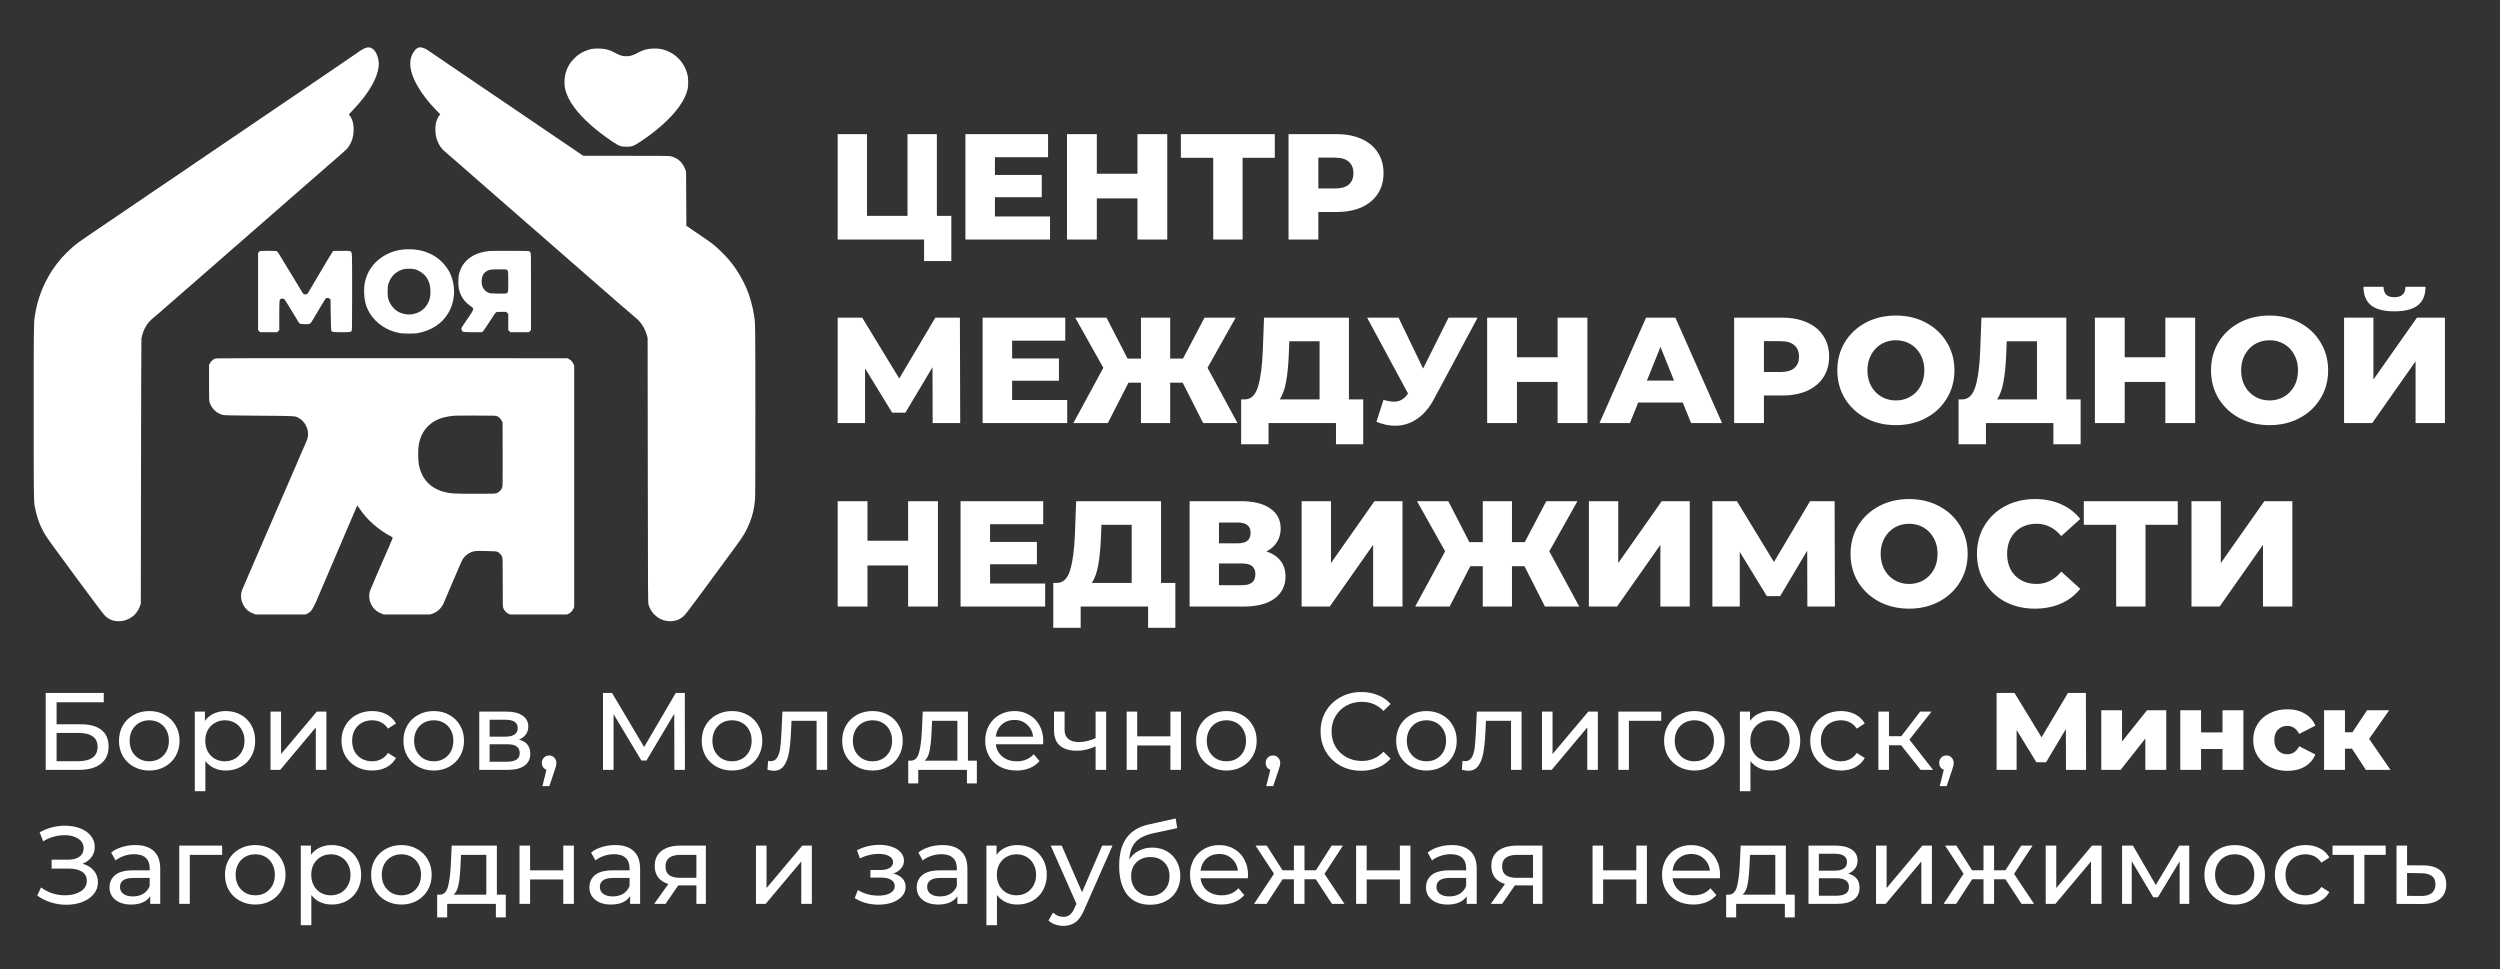 <?xml version="1.0" encoding="UTF-8"?> <svg xmlns="http://www.w3.org/2000/svg" width="14495" height="5619" viewBox="0 0 14495 5619" fill="none"><rect x="0" y="0" width="14495" height="5619" fill="#333333" stroke="none"/><path d="M2424.76 276.502C2409.65 281.257 2389.78 309.341 2382.77 335.852C2370.95 380.564 2384.22 435.902 2422.65 502.113C2448.12 545.997 2484.43 592.643 2528.53 638.115L2552.99 663.348L2548.66 667.436C2542.31 673.414 2532.22 694.88 2528.12 711.12C2522.62 732.907 2523.07 771.457 2529.1 795.2C2536.33 823.688 2548.81 847.571 2566.64 867.061C2569.47 870.145 2584.2 883.287 2599.4 896.264C2614.59 909.239 2629.02 921.621 2631.47 923.779C2633.92 925.935 2663.99 952.178 2698.3 982.096C2732.6 1012.01 2761.07 1036.94 2761.56 1037.49C2762.05 1038.04 2768.06 1043.31 2774.92 1049.19C2781.78 1055.08 2787.8 1060.3 2788.29 1060.79C2788.78 1061.28 2795.19 1066.91 2802.54 1073.3C2809.89 1079.69 2818.31 1087.03 2821.25 1089.6C2824.2 1092.18 2843.44 1108.98 2864.02 1126.93C2884.6 1144.89 2903.85 1161.72 2906.79 1164.32C2909.73 1166.92 2921.76 1177.39 2933.52 1187.59C2945.28 1197.79 2960.12 1210.73 2966.49 1216.34C2972.86 1221.96 2994.91 1241.23 3015.49 1259.17C3036.07 1277.1 3054.92 1293.53 3057.37 1295.67C3059.82 1297.8 3108.33 1340.09 3165.18 1389.63C3222.03 1439.18 3272.17 1483 3276.6 1487.02C3281.04 1491.03 3295.81 1503.97 3309.42 1515.77C3323.03 1527.57 3335.04 1538.03 3336.1 1539.02C3337.16 1540.01 3343.65 1545.64 3350.51 1551.54C3357.37 1557.43 3363.38 1562.66 3363.87 1563.15C3364.36 1563.64 3370.78 1569.27 3378.13 1575.66C3385.48 1582.05 3391.9 1587.69 3392.39 1588.2C3392.88 1588.71 3398.88 1593.94 3405.72 1599.82C3412.56 1605.71 3420.98 1613.03 3424.43 1616.09C3427.88 1619.15 3441.12 1630.73 3453.86 1641.81C3466.61 1652.88 3479.44 1664.05 3482.38 1666.63C3485.33 1669.2 3493.33 1676.13 3500.17 1682.03C3507.01 1687.93 3515.43 1695.26 3518.88 1698.31C3524.93 1703.67 3546.58 1722.59 3570.56 1743.48C3576.91 1749.02 3588.54 1759.18 3596.4 1766.06C3633.26 1798.35 3662.68 1823.56 3688.21 1844.7C3717.69 1869.11 3739.22 1903.68 3751.14 1945.71L3754.94 1959.14L3755.91 2726.98C3756.83 3458.13 3757.03 3495.33 3760.07 3505.55C3770.86 3541.83 3795.56 3571.64 3828.93 3588.67C3845.41 3597.08 3864.59 3601.55 3885.11 3601.76C3912.16 3602.04 3933.82 3595.24 3953.97 3580.13C3969.66 3568.37 3970.83 3566.96 4028.8 3489.46C4042.04 3471.76 4059.69 3448.03 4068.02 3436.72C4076.35 3425.41 4091.32 3405.1 4101.3 3391.58C4159.66 3312.5 4173.83 3293.25 4196.19 3262.67C4216.26 3235.24 4243.8 3197.76 4267.32 3165.87C4311.12 3106.5 4326.61 3080.25 4345.37 3033.58C4363.44 2988.62 4371.31 2956.36 4376.99 2903.97C4379.23 2883.34 4379.6 2808.73 4379.57 2389.99C4379.54 1881.11 4379.5 1878.11 4372.45 1830.44C4364.7 1778.08 4345.97 1711.61 4327.14 1669.69C4307.33 1625.59 4290.73 1595.34 4266.74 1559.69C4243.81 1525.59 4222.85 1500.39 4189.95 1467.34C4151.6 1428.81 4129.56 1410.81 4080.24 1377.73C4064.07 1366.88 4034.8 1347.02 4015.19 1333.58L3979.55 1309.15L3978.65 1152.34L3977.74 995.535L3973.56 983.926C3958.61 942.356 3931.26 916.862 3889.92 905.957C3882.06 903.883 3838.61 903.465 3631.19 903.465H3381.9L3339.04 874.414C3227.84 799.036 3144.98 742.785 3025.29 661.399C2990.5 637.742 2945.4 607.106 2925.07 593.323C2878.06 561.449 2784.89 498.221 2733.05 463.008C2710.99 448.03 2662.88 415.385 2626.13 390.464C2589.37 365.544 2541.66 332.929 2520.1 317.987C2474.55 286.424 2468.69 282.877 2453.77 277.884C2441.68 273.834 2434.35 273.486 2424.76 276.502Z" fill="white"></path><path d="M2123.6 276.732C2109.79 280.587 2094.52 289.44 2065.3 310.535C2051.39 320.572 2000.45 355.331 1871.04 443.073C1815.48 480.742 1732.06 537.393 1662.95 584.379C1630.61 606.372 1588.11 635.201 1568.51 648.445C1548.91 661.689 1499.59 695.172 1458.92 722.85C1418.24 750.528 1367.72 784.847 1346.65 799.117C1325.58 813.385 1283.08 842.236 1252.2 863.226C1221.33 884.218 1171.61 917.992 1141.72 938.28C1111.83 958.569 1062.51 992.072 1032.13 1012.73C1001.74 1033.39 958.441 1062.77 935.899 1078.01C913.357 1093.26 869.653 1122.92 838.78 1143.93C807.907 1164.94 758.189 1198.71 728.296 1218.99C698.403 1239.27 648.685 1273.04 617.812 1294.03C586.939 1315.03 540.429 1346.56 514.456 1364.09C461.869 1399.58 444.819 1412.14 420.01 1433.68C374.583 1473.11 335.616 1517.41 302.639 1567.11C295.646 1577.65 289.924 1586.69 289.924 1587.19C289.924 1587.7 287.223 1592.35 283.921 1597.53C280.617 1602.71 272.293 1618.21 265.422 1631.98C234.147 1694.62 214.39 1755.63 203.465 1823.3C202.63 1828.47 201.882 1833.01 201.212 1837.56C195.485 1876.45 195.484 1916.19 195.482 2362.95L195.482 2389.37L195.481 2440.72C195.469 2868.68 195.468 2903.64 201.796 2937.41C202.603 2941.72 203.513 2946.01 204.54 2951.09C215.859 3007.14 236.657 3059.97 265.334 3105.53C275.88 3122.28 288.139 3139.63 322.496 3186.43C332.961 3200.69 352.433 3227.24 365.768 3245.43C379.101 3263.62 397.719 3288.96 407.142 3301.74C416.566 3314.53 432.256 3335.84 442.009 3349.12C518.072 3452.64 595.863 3556.2 604.328 3565.21C627.814 3590.18 653.689 3601.6 687.31 3601.81C710.407 3601.96 724.354 3598.65 747.007 3587.67C777.914 3572.68 799.437 3547.68 812.33 3511.81L816.505 3500.18L817.542 2735.02C818.112 2314.19 819.169 1967.05 819.889 1963.61C825.989 1934.43 830.569 1920.88 840.967 1901.22C854.342 1875.94 868.445 1859.28 894.259 1838.29C903.7 1830.61 912.53 1823.28 913.879 1822.01C915.229 1820.73 921.935 1814.86 928.782 1808.96C935.63 1803.07 943.64 1796.12 946.584 1793.54C949.528 1790.95 977.197 1766.83 1008.07 1739.94C1038.94 1713.05 1066.61 1688.92 1069.55 1686.32C1072.49 1683.72 1091.33 1667.3 1111.43 1649.83C1131.52 1632.36 1152.77 1613.86 1158.65 1608.72C1164.53 1603.58 1176.96 1592.71 1186.27 1584.57C1195.58 1576.42 1208.01 1565.57 1213.89 1560.44C1266.34 1514.75 1292.11 1492.23 1295.69 1488.96C1296.77 1487.97 1303.26 1482.29 1310.12 1476.33C1316.98 1470.37 1341.44 1449.05 1364.47 1428.94C1387.5 1408.84 1409.62 1389.58 1413.62 1386.14C1427.54 1374.2 1639.79 1188.81 1640.68 1187.82C1641.17 1187.27 1647.18 1182.01 1654.04 1176.12C1660.91 1170.24 1666.92 1164.98 1667.41 1164.44C1667.9 1163.9 1676.62 1156.24 1686.79 1147.43C1696.96 1138.62 1708.98 1128.19 1713.51 1124.25C1721.4 1117.4 1774.79 1070.78 1785.92 1061.01C1788.86 1058.43 1796.87 1051.49 1803.71 1045.59C1810.55 1039.69 1818.96 1032.36 1822.41 1029.3C1835.68 1017.51 1915.44 947.937 1940.06 926.675C1954.27 914.401 1966.3 903.928 1966.79 903.399C1967.28 902.871 1975.7 895.515 1985.5 887.051C2007.98 867.636 2016.53 858.622 2024.2 846.257C2042.06 817.434 2050.54 786.444 2050.54 750.007C2050.54 716.042 2042.73 688.88 2027.33 669.251L2022.41 662.978L2043.16 641.51C2147.22 533.842 2204.13 426.673 2195.19 355.19C2190.41 316.93 2172.76 285.988 2151.08 277.85C2140.06 273.711 2135.14 273.511 2123.6 276.732Z" fill="white"></path><path d="M1507.72 1455.85C1505.65 1456.68 1502.24 1459.56 1500.15 1462.23L1496.34 1467.09V1690.5V1913.91L1502.4 1919.98L1508.46 1926.06H1557.82H1607.18L1613.24 1919.98L1619.3 1913.91V1830.54C1619.3 1741.78 1619.67 1737.57 1627.94 1733.13C1634.3 1729.71 1645.01 1730.77 1649.1 1735.22C1652.24 1738.63 1667.42 1762.8 1687.01 1795.56C1689.66 1799.98 1698.48 1814.46 1706.62 1827.74C1714.76 1841.01 1724.02 1856.31 1727.22 1861.72C1737.11 1878.52 1737.28 1878.6 1765.5 1879.27L1765.64 1879.27C1782.47 1879.67 1790.68 1879.86 1796.8 1876.37C1802.64 1873.04 1806.58 1866.37 1814.28 1853.33L1814.35 1853.21C1855.6 1783.36 1885.59 1733.47 1887.97 1730.75C1892.37 1725.73 1906.37 1726.49 1911.92 1732.06L1916.35 1736.5L1917.64 1824.33C1918.41 1876.87 1919.66 1913.76 1920.74 1916.14C1924.95 1925.42 1928.79 1926.06 1980.15 1926.06C2031.78 1926.06 2035.34 1925.45 2039.7 1915.85C2041.05 1912.86 2041.63 1846.01 2041.63 1691.73C2041.63 1678.63 2041.63 1666.27 2041.63 1654.62V1654.14V1654.13C2041.66 1479.39 2041.67 1462.6 2034.43 1458.42C2033.66 1457.98 2032.81 1457.68 2031.87 1457.34C2031.27 1457.13 2030.64 1456.91 2029.96 1456.63C2024.66 1454.4 2015.47 1454.02 1978.07 1454.46L1932.61 1454.99L1928.42 1459.88C1926.12 1462.57 1916.02 1478.66 1905.99 1495.63C1895.96 1512.61 1880.78 1538.16 1872.27 1552.42C1856.66 1578.57 1796.54 1680.27 1789.84 1691.87C1784.12 1701.77 1779.54 1706.03 1773.37 1707.19C1765.37 1708.7 1757.77 1704.27 1752.51 1695.04C1750.11 1690.84 1739.09 1672.51 1728.01 1654.32C1716.94 1636.13 1704.5 1615.62 1700.38 1608.74C1696.25 1601.85 1686.22 1585.36 1678.09 1572.09C1669.96 1558.81 1661.14 1544.33 1658.49 1539.91C1655.84 1535.48 1647.03 1521 1638.93 1507.73C1630.82 1494.45 1621.33 1478.77 1617.84 1472.87C1610.33 1460.16 1608.6 1458.26 1602.38 1455.89C1596.66 1453.71 1513.09 1453.67 1507.72 1455.85Z" fill="white"></path><path fill-rule="evenodd" clip-rule="evenodd" d="M2332.99 1447.1C2328.09 1447.95 2318.46 1449.59 2311.6 1450.76C2264.68 1458.69 2212.85 1485.81 2178.84 1520.23C2143.36 1556.15 2123.18 1595.26 2113.82 1646.28C2108.7 1674.16 2110.68 1725.19 2118.01 1754.44C2133.63 1816.8 2178.31 1872.41 2237.65 1903.37C2265.1 1917.69 2286.75 1925.08 2320.51 1931.67C2337.29 1934.95 2405.02 1934.92 2422.09 1931.64C2501.97 1916.26 2564.04 1875.4 2599.01 1815.17C2613.36 1790.47 2619.48 1774.54 2627.86 1740.14C2628.7 1736.69 2630.41 1724 2631.66 1711.92C2636.2 1668.05 2625.46 1613.09 2605.03 1575.66C2580.55 1530.81 2542.07 1494.07 2497.31 1472.83C2456.55 1453.48 2416.87 1445 2368.78 1445.36C2353.99 1445.47 2337.89 1446.25 2332.99 1447.1ZM2472.26 1607.84C2457.25 1585.81 2429.28 1566.9 2402.07 1560.37C2387 1556.76 2351.78 1557.25 2337.78 1561.26C2296.17 1573.2 2267.35 1600.82 2253.37 1642.15C2247.99 1658.06 2247.74 1660.09 2247.6 1688.29C2247.45 1718.62 2248.46 1725.59 2255.95 1745.5C2266.14 1772.62 2290.12 1799.12 2314.82 1810.55C2338.58 1821.56 2364.21 1825.78 2386.89 1822.43C2421.63 1817.3 2450.02 1801.71 2468.38 1777.68C2489.21 1750.4 2497.12 1722.98 2495.56 1683.47C2494.28 1651.03 2488.16 1631.17 2472.26 1607.84Z" fill="white"></path><path fill-rule="evenodd" clip-rule="evenodd" d="M2839.07 1455.27C2823.41 1456.54 2804.37 1459.92 2788.29 1464.28C2730.65 1479.94 2687.86 1516.24 2668.71 1565.71C2659.97 1588.3 2657.69 1602.24 2657.57 1633.76C2657.44 1668.29 2660.62 1684.43 2672.89 1711.53C2683.17 1734.24 2704.38 1758.63 2727.27 1774.07L2727.84 1774.45C2735.99 1779.94 2741.25 1783.5 2742.93 1788.31C2745.99 1797.12 2736.99 1810.15 2711.52 1847.06L2710.54 1848.47C2692.28 1874.92 2676.55 1898.83 2675.58 1901.6C2674.21 1905.49 2674.54 1908.27 2677.02 1913.79C2682.44 1925.84 2683.6 1926.06 2742.38 1926.06H2794.66L2800.14 1921.15C2803.16 1918.44 2817.54 1897.73 2832.1 1875.11C2865.18 1823.72 2873.27 1812.07 2877.42 1809.84C2879.23 1808.87 2892.88 1808.07 2907.74 1808.07H2934.77L2940.83 1814.15L2946.89 1820.23V1867.07V1913.91L2952.94 1919.98L2959 1926.06H3012.88H3066.75L3072.75 1919.68L3078.75 1913.29L3078.75 1691.29C3078.74 1472.56 3078.69 1469.2 3075.18 1463.44C3073.23 1460.22 3069.57 1456.8 3067.05 1455.84C3062.92 1454.26 2857.91 1453.75 2839.07 1455.27ZM2946.88 1632.31C2946.89 1573.19 2946.59 1570.61 2939.1 1564.53C2935.73 1561.79 2930.48 1561.45 2892.53 1561.53C2845.25 1561.62 2834.65 1563.3 2819.96 1573.02C2803.99 1583.58 2796.92 1595.64 2793.48 1618.18C2787.94 1654.49 2803.43 1685.99 2832.48 1697.48C2841.78 1701.16 2846.24 1701.56 2885.13 1702.21C2908.5 1702.61 2930.39 1702.41 2933.78 1701.77C2938.1 1700.96 2940.96 1698.91 2943.4 1694.9C2946.65 1689.55 2946.87 1685.53 2946.88 1632.31Z" fill="white"></path><path fill-rule="evenodd" clip-rule="evenodd" d="M1248.12 2078.97C1234.34 2084.05 1223.06 2094.38 1216.21 2108.18L1212.11 2116.46V2220.15C1212.11 2316.59 1212.34 2324.53 1215.43 2333.67C1227.74 2370.12 1257.44 2397.73 1293.3 2406.02C1302.85 2408.24 1338.24 2408.94 1504.36 2410.25C1515.5 2410.34 1526.04 2410.42 1536.01 2410.49C1691.94 2411.7 1708.15 2411.82 1721.59 2418C1722.1 2418.23 1722.61 2418.48 1723.12 2418.73C1723.65 2419 1724.19 2419.27 1724.73 2419.55C1725.26 2419.82 1725.81 2420.11 1726.37 2420.4C1727.3 2420.89 1728.29 2421.41 1729.37 2421.96C1767.39 2441.29 1791.53 2487.84 1785.09 2529.43C1782.72 2544.74 1781.92 2547.07 1768.49 2577.7C1765.04 2585.57 1756.84 2604.47 1750.27 2619.71C1743.7 2634.95 1735.2 2654.46 1731.38 2663.07C1727.56 2671.67 1724.43 2679.1 1724.43 2679.56C1724.43 2680.03 1722.13 2685.46 1719.31 2691.63C1716.5 2697.8 1707.99 2717.32 1700.4 2735.02C1692.81 2752.72 1684.8 2771.23 1682.58 2776.14C1680.37 2781.06 1672.35 2799.56 1664.76 2817.26C1650.51 2850.5 1649 2853.97 1638.41 2878.04C1634.96 2885.91 1626.75 2904.82 1620.19 2920.06C1613.62 2935.3 1605.11 2954.81 1601.29 2963.41C1597.47 2972.02 1594.35 2979.44 1594.35 2979.9C1594.35 2980.37 1592.04 2985.8 1589.23 2991.97C1586.41 2998.14 1577.9 3017.67 1570.31 3035.37C1555.9 3068.97 1554.25 3072.78 1543.96 3096.15C1540.5 3104.02 1533.88 3119.3 1529.26 3130.12C1520 3151.76 1517.61 3157.28 1508.33 3178.39C1504.87 3186.25 1496.67 3205.16 1490.1 3220.4C1483.53 3235.64 1475.03 3255.15 1471.21 3263.76C1467.39 3272.36 1464.26 3279.78 1464.26 3280.25C1464.26 3280.71 1461.96 3286.14 1459.14 3292.31C1456.33 3298.48 1447.82 3318.01 1440.24 3335.71C1432.66 3353.41 1425.39 3370.3 1424.08 3373.25C1402.12 3422.77 1400.8 3426.41 1398.27 3444.26C1392.7 3483.7 1414.48 3528.18 1449.43 3548.73C1453.7 3551.24 1462.99 3555.43 1470.08 3558.03L1482.97 3562.76H1627.31H1771.66L1783.24 3557.05C1802.84 3547.4 1811.01 3536.15 1832.12 3489.77C1835.62 3482.08 1838.48 3475.44 1838.48 3475.01C1838.48 3474.57 1840.04 3470.81 1841.95 3466.64C1843.86 3462.48 1857.57 3430.51 1872.42 3395.6C1900.79 3328.92 1902.87 3324.05 1906.96 3314.7C1908.36 3311.51 1914.48 3297.23 1920.57 3282.97C1926.66 3268.71 1935.61 3247.8 1940.46 3236.49C1945.31 3225.18 1951.3 3211.1 1953.75 3205.2C1958.57 3193.64 1972.38 3161.41 1977.5 3149.78C1984.75 3133.31 2002.43 3091.54 2002.43 3090.87C2002.43 3090.47 2004.76 3085.06 2007.61 3078.85C2010.46 3072.63 2014.79 3062.72 2017.24 3056.82C2023.54 3041.66 2034.2 3016.68 2037.08 3010.34C2038.41 3007.39 2041.67 2999.75 2044.32 2993.35C2046.96 2986.96 2050.56 2978.52 2052.31 2974.58C2054.06 2970.65 2058.02 2961.4 2061.12 2954.02C2070.3 2932.12 2070.96 2930.76 2072.22 2931.23C2072.88 2931.48 2078.15 2938.92 2083.94 2947.77C2126.91 3013.47 2194.8 3073.13 2271.95 3113C2274.65 3114.39 2276.85 3116.5 2276.85 3117.69C2276.85 3120.1 2273.93 3127.39 2266.1 3144.55C2263.19 3150.92 2260.82 3156.51 2260.82 3156.98C2260.82 3157.44 2257.69 3164.86 2253.87 3173.47C2250.05 3182.07 2241.53 3201.58 2234.93 3216.82C2228.34 3232.07 2220.64 3249.62 2217.83 3255.83C2215.01 3262.05 2212.7 3267.45 2212.7 3267.85C2212.7 3268.24 2210.78 3272.81 2208.44 3278C2206.1 3283.19 2200.39 3296.29 2195.76 3307.11C2191.13 3317.92 2185.03 3331.86 2182.2 3338.07C2179.37 3344.28 2177.06 3349.69 2177.06 3350.08C2177.06 3350.48 2175.15 3355.05 2172.82 3360.24C2163.74 3380.45 2151.43 3409.54 2147.33 3420.44C2135.64 3451.58 2139.86 3487.14 2158.64 3515.72C2172.05 3536.13 2188.72 3549.05 2213.18 3558.03L2226.07 3562.76H2359.72H2493.37L2505.37 3558.72C2519.8 3553.86 2527.33 3549.75 2540.76 3539.38C2551.35 3531.21 2565.52 3513.03 2570.27 3501.52C2571.79 3497.84 2574.47 3491.6 2576.23 3487.67C2577.99 3483.74 2581.6 3475.29 2584.25 3468.9C2586.9 3462.51 2590.51 3454.06 2592.26 3450.13C2594.01 3446.19 2607.59 3414.42 2622.44 3379.51C2637.29 3344.6 2650.21 3314.44 2651.14 3312.47C2652.07 3310.5 2658.78 3294.97 2666.04 3277.95C2673.3 3260.94 2681.32 3244.04 2683.87 3240.41C2702.63 3213.64 2730.29 3197.21 2761.06 3194.56C2767.71 3193.98 2796.8 3194.15 2825.71 3194.93C2871.62 3196.17 2879.14 3196.78 2885.08 3199.7C2895.71 3204.93 2906.97 3217.39 2911.12 3228.53C2914.73 3238.21 2914.81 3241.27 2914.81 3377.72C2914.81 3513.42 2914.9 3517.29 2918.43 3526.75C2923.27 3539.73 2934.01 3551.59 2946.5 3557.74L2956.69 3562.76H3122.41H3288.14L3296.97 3558.36C3308.76 3552.5 3318.66 3542.25 3324.41 3529.95L3329.12 3519.85V2819.94V2120.03L3324.13 2109.31C3318.04 2096.23 3310.6 2088.17 3298.83 2081.89L3289.92 2077.13L2272.4 2076.8C1406.19 2076.53 1253.87 2076.85 1248.12 2078.97ZM2909.46 2440.14C2903.62 2428.54 2893.56 2418.39 2883.13 2413.55C2874.77 2409.68 2873.92 2409.65 2757.99 2409.39C2671.62 2409.2 2636.18 2409.73 2621.67 2411.46C2559.01 2418.94 2517.76 2436.09 2483.51 2468.92C2453.13 2498.04 2435.44 2534.19 2427.35 2583.67C2423.88 2604.9 2423.93 2664.61 2427.43 2686.44C2441.6 2774.79 2492.92 2831.25 2578.9 2853.09C2613.41 2861.85 2631.55 2862.85 2755.69 2862.85C2868.45 2862.85 2870.28 2862.79 2880.37 2859C2893.71 2853.99 2906.05 2841.52 2911.14 2827.87C2914.83 2817.95 2914.86 2816.74 2914.39 2633.44L2913.92 2448.98L2909.46 2440.14Z" fill="white"></path><path d="M3429.9 284.11C3399.86 290.645 3371.6 303.4 3349.62 320.348C3337.54 329.661 3313.6 354.818 3306.27 365.899C3283.36 400.52 3273.08 434.693 3273.02 476.373C3273 496.621 3273.76 503.731 3277.56 518.857C3294.01 584.3 3342.38 651.205 3428.97 728.304C3456.24 752.582 3505.33 790.173 3544.3 816.623C3589.14 847.056 3598.46 850.674 3632.06 850.674C3665.01 850.674 3674.66 847.048 3716.64 818.92C3737.11 805.208 3773.44 779.205 3782.64 771.679C3784.11 770.477 3793.74 762.759 3804.03 754.529C3894.93 681.822 3957.79 605.018 3980.14 539.368C3988.26 515.538 3990.16 503.218 3990.05 475.297C3989.95 452.161 3989.27 445.906 3985.1 429.723C3965.88 355.161 3908.02 300.229 3831.65 284.033C3812.96 280.068 3773.94 280.469 3754.56 284.824C3732.05 289.879 3722.3 293.625 3695.28 307.573C3667.32 322.014 3653.51 326.019 3631.66 326.019C3607.81 326.019 3593.8 321.582 3560.99 303.635C3545.5 295.157 3529.41 289.27 3509.57 284.818C3490.61 280.565 3447.94 280.186 3429.9 284.11Z" fill="white"></path><path d="M5515.77 1251.73V1513.57H5357.79V1388.76H4856.79V777.788H5026.99V1251.73H5261.78V777.788H5431.98V1251.73H5515.77ZM6088.01 1255.22V1388.76H5597.49V777.788H6076.67V911.329H5768.56V1014.32H6040.01V1143.5H5768.56V1255.22H6088.01ZM6767.77 777.788V1388.76H6594.95V1150.48H6359.29V1388.76H6186.47V777.788H6359.29V1007.34H6594.95V777.788H6767.77ZM7391.31 914.82H7204.53V1388.76H7034.33V914.82H6846.68V777.788H7391.31V914.82ZM7750.28 777.788C7805.56 777.788 7853.56 787.098 7894.29 805.718C7935.02 823.757 7966.45 849.941 7988.56 884.272C8010.67 918.021 8021.72 957.879 8021.72 1003.85C8021.72 1049.82 8010.67 1089.67 7988.56 1123.42C7966.45 1157.17 7935.02 1183.36 7894.29 1201.98C7853.56 1220.01 7805.56 1229.03 7750.28 1229.03H7643.79V1388.76H7470.98V777.788H7750.28ZM7739.8 1092.87C7775.3 1092.87 7802.07 1085.31 7820.1 1070.18C7838.14 1054.47 7847.16 1032.36 7847.16 1003.85C7847.16 975.336 7838.14 953.224 7820.1 937.514C7802.07 921.803 7775.3 913.948 7739.8 913.948H7643.79V1092.87H7739.8ZM5407.54 2452.76L5406.67 2128.94L5249.56 2392.53H5172.75L5015.64 2135.93V2452.76H4856.79V1841.79H4999.06L5213.77 2194.41L5423.25 1841.79H5565.52L5567.26 2452.76H5407.54ZM6187.74 2319.22V2452.76H5697.22V1841.79H6176.39V1975.33H5868.29V2078.32H6139.74V2207.5H5868.29V2319.22H6187.74ZM6857.14 2218.84H6784.7V2452.76H6615.37V2218.84H6542.93L6423.35 2452.76H6223.48L6397.17 2132.44L6233.95 1841.79H6415.5L6537.69 2079.19H6615.37V1841.79H6784.7V2079.19H6858.89L6983.7 1841.79H7164.37L7001.16 2132.44L7174.85 2452.76H6975.85L6857.14 2218.84ZM7904.02 2315.73V2575.83H7746.04V2452.76H7355.02V2575.83H7196.16V2315.73H7217.98C7254.06 2315.15 7279.37 2290.42 7293.92 2241.54C7309.05 2192.66 7318.36 2122.25 7321.85 2030.32L7328.83 1841.79H7821.1V2315.73H7904.02ZM7472.85 2045.15C7470.52 2110.32 7465.28 2165.6 7457.13 2210.99C7448.99 2256.38 7436.48 2291.29 7419.6 2315.73H7650.9V1978.82H7475.46L7472.85 2045.15ZM8567.08 1841.79L8313.96 2313.98C8287.19 2364.6 8254.32 2403.01 8215.33 2429.19C8176.93 2455.38 8134.74 2468.47 8088.77 2468.47C8055.03 2468.47 8018.95 2460.91 7980.54 2445.78L8021.57 2318.35C8045.42 2325.33 8065.79 2328.82 8082.66 2328.82C8099.54 2328.82 8114.38 2325.04 8127.18 2317.47C8140.56 2309.91 8152.78 2297.98 8163.84 2281.69L7926.43 1841.79H8108.85L8251.12 2136.8L8398.62 1841.79H8567.08ZM9203.81 1841.79V2452.76H9030.99V2214.48H8795.33V2452.76H8622.51V1841.79H8795.33V2071.34H9030.99V1841.79H9203.81ZM9756.66 2334.06H9498.3L9450.3 2452.76H9273.99L9543.69 1841.79H9713.89L9984.46 2452.76H9804.66L9756.66 2334.06ZM9706.03 2206.63L9627.48 2011.11L9548.93 2206.63H9706.03ZM10333.8 1841.79C10389.1 1841.79 10437.1 1851.1 10477.8 1869.72C10518.5 1887.76 10549.9 1913.94 10572.1 1948.27C10594.2 1982.02 10605.2 2021.88 10605.2 2067.85C10605.2 2113.82 10594.2 2153.67 10572.1 2187.42C10549.9 2221.17 10518.5 2247.36 10477.8 2265.98C10437.1 2284.01 10389.1 2293.03 10333.8 2293.03H10227.3V2452.76H10054.5V1841.79H10333.8ZM10323.3 2156.87C10358.8 2156.87 10385.6 2149.31 10403.6 2134.18C10421.6 2118.47 10430.7 2096.36 10430.7 2067.85C10430.7 2039.34 10421.6 2017.22 10403.6 2001.51C10385.6 1985.8 10358.8 1977.95 10323.3 1977.95H10227.3V2156.87H10323.3ZM10992.3 2464.98C10927.7 2464.98 10869.5 2451.3 10817.7 2423.96C10766.5 2396.61 10726.1 2358.79 10696.4 2310.49C10667.3 2262.19 10652.8 2207.79 10652.8 2147.27C10652.8 2086.76 10667.3 2032.35 10696.4 1984.06C10726.1 1935.76 10766.5 1897.94 10817.7 1870.59C10869.5 1843.24 10927.7 1829.57 10992.3 1829.57C11056.9 1829.57 11114.8 1843.24 11166 1870.59C11217.8 1897.94 11258.2 1935.76 11287.3 1984.06C11317 2032.35 11331.8 2086.76 11331.8 2147.27C11331.8 2207.79 11317 2262.19 11287.3 2310.49C11258.2 2358.79 11217.8 2396.61 11166 2423.96C11114.8 2451.3 11056.9 2464.98 10992.3 2464.98ZM10992.3 2321.84C11023.1 2321.84 11051.1 2314.56 11076.1 2300.02C11101.1 2285.47 11120.9 2265.1 11135.4 2238.92C11150 2212.15 11157.3 2181.6 11157.3 2147.27C11157.3 2112.94 11150 2082.69 11135.4 2056.5C11120.9 2029.73 11101.1 2009.08 11076.1 1994.53C11051.1 1979.98 11023.1 1972.71 10992.3 1972.71C10961.5 1972.71 10933.5 1979.98 10908.5 1994.53C10883.5 2009.08 10863.7 2029.73 10849.1 2056.5C10834.6 2082.69 10827.3 2112.94 10827.3 2147.27C10827.3 2181.6 10834.6 2212.15 10849.1 2238.92C10863.7 2265.1 10883.5 2285.47 10908.5 2300.02C10933.5 2314.56 10961.5 2321.84 10992.3 2321.84ZM12063.5 2315.73V2575.83H11905.5V2452.76H11514.5V2575.83H11355.7V2315.73H11377.5C11413.6 2315.15 11438.9 2290.42 11453.4 2241.54C11468.6 2192.66 11477.9 2122.25 11481.4 2030.32L11488.3 1841.79H11980.6V2315.73H12063.5ZM11632.4 2045.15C11630 2110.32 11624.8 2165.6 11616.6 2210.99C11608.5 2256.38 11596 2291.29 11579.1 2315.73H11810.4V1978.82H11635L11632.4 2045.15ZM12727.5 1841.79V2452.76H12554.6V2214.48H12319V2452.76H12146.2V1841.79H12319V2071.34H12554.6V1841.79H12727.5ZM13159 2464.98C13094.4 2464.98 13036.2 2451.3 12984.4 2423.96C12933.2 2396.61 12892.8 2358.79 12863.1 2310.49C12834 2262.19 12819.5 2207.79 12819.5 2147.27C12819.5 2086.76 12834 2032.35 12863.1 1984.06C12892.8 1935.76 12933.2 1897.94 12984.4 1870.59C13036.2 1843.24 13094.4 1829.57 13159 1829.57C13223.6 1829.57 13281.5 1843.24 13332.7 1870.59C13384.5 1897.94 13424.9 1935.76 13454 1984.06C13483.7 2032.35 13498.5 2086.76 13498.5 2147.27C13498.5 2207.79 13483.7 2262.19 13454 2310.49C13424.9 2358.79 13384.5 2396.61 13332.7 2423.96C13281.5 2451.3 13223.6 2464.98 13159 2464.98ZM13159 2321.84C13189.8 2321.84 13217.8 2314.56 13242.8 2300.02C13267.8 2285.47 13287.6 2265.1 13302.1 2238.92C13316.7 2212.15 13323.9 2181.6 13323.9 2147.27C13323.9 2112.94 13316.7 2082.69 13302.1 2056.5C13287.6 2029.73 13267.8 2009.08 13242.8 1994.53C13217.8 1979.98 13189.8 1972.71 13159 1972.71C13128.1 1972.71 13100.2 1979.98 13075.2 1994.53C13050.2 2009.08 13030.4 2029.73 13015.8 2056.5C13001.3 2082.69 12994 2112.94 12994 2147.27C12994 2181.6 13001.3 2212.15 13015.8 2238.92C13030.4 2265.1 13050.2 2285.47 13075.2 2300.02C13100.2 2314.56 13128.1 2321.84 13159 2321.84ZM13590.9 1841.79H13761.1V2200.52L14013.4 1841.79H14175.7V2452.76H14005.5V2094.9L13754.1 2452.76H13590.9V1841.79ZM13882.4 1805.13C13820.8 1805.13 13775.4 1793.2 13746.3 1769.34C13717.8 1745.49 13703.5 1709.99 13703.5 1662.86H13819.6C13820.2 1683.23 13825.4 1698.36 13835.3 1708.25C13845.2 1718.14 13860.9 1723.09 13882.4 1723.09C13904 1723.09 13920 1718.14 13930.4 1708.25C13940.9 1698.36 13946.4 1683.23 13947 1662.86H14063.1C14063.1 1709.99 14048.6 1745.49 14019.5 1769.34C13990.4 1793.2 13944.7 1805.13 13882.4 1805.13ZM5438.09 2905.79V3516.76H5265.27V3278.48H5029.61V3516.76H4856.79V2905.79H5029.61V3135.34H5265.27V2905.79H5438.09ZM6059.89 3383.22V3516.76H5569.36V2905.79H6048.54V3039.33H5740.44V3142.32H6011.88V3271.5H5740.44V3383.22H6059.89ZM6814.7 3379.73V3639.83H6656.72V3516.76H6265.7V3639.83H6106.85V3379.73H6128.67C6164.74 3379.15 6190.06 3354.42 6204.6 3305.54C6219.73 3256.66 6229.04 3186.25 6232.53 3094.32L6239.52 2905.79H6731.78V3379.73H6814.7ZM6383.53 3109.15C6381.2 3174.32 6375.97 3229.6 6367.82 3274.99C6359.67 3320.38 6347.16 3355.29 6330.29 3379.73H6561.59V3042.82H6386.15L6383.53 3109.15ZM7342.48 3197.31C7378.55 3208.95 7405.9 3226.98 7424.52 3251.42C7443.72 3275.86 7453.32 3306.12 7453.32 3342.2C7453.32 3396.31 7432.08 3439.08 7389.61 3470.5C7347.71 3501.34 7288.07 3516.76 7210.68 3516.76H6897.34V2905.79H7194.1C7267.41 2905.79 7324.15 2919.75 7364.3 2947.68C7405.03 2975.03 7425.39 3014.02 7425.39 3064.64C7425.39 3094.32 7418.12 3120.5 7403.57 3143.19C7389.61 3165.89 7369.24 3183.93 7342.48 3197.31ZM7067.54 3150.18H7177.51C7226.39 3150.18 7250.83 3130.1 7250.83 3089.95C7250.83 3049.8 7226.39 3029.73 7177.51 3029.73H7067.54V3150.18ZM7203.7 3392.82C7253.74 3392.82 7278.76 3371.58 7278.76 3329.1C7278.76 3287.79 7253.74 3267.13 7203.7 3267.13H7067.54V3392.82H7203.7ZM7546.84 2905.79H7717.04V3264.52L7969.28 2905.79H8131.62V3516.76H7961.42V3158.9L7710.05 3516.76H7546.84V2905.79ZM8838.88 3282.84H8766.43V3516.76H8597.11V3282.84H8524.66L8405.09 3516.76H8205.21L8378.9 3196.44L8215.69 2905.79H8397.23L8519.43 3143.19H8597.11V2905.79H8766.43V3143.19H8840.62L8965.44 2905.79H9146.11L8982.89 3196.44L9156.58 3516.76H8957.58L8838.88 3282.84ZM9212.35 2905.79H9382.55V3264.52L9634.79 2905.79H9797.13V3516.76H9626.93V3158.9L9375.56 3516.76H9212.35V2905.79ZM10479.1 3516.76L10478.2 3192.94L10321.1 3456.53H10244.3L10087.2 3199.93V3516.76H9928.33V2905.79H10070.6L10285.3 3258.41L10494.8 2905.79H10637.1L10638.8 3516.76H10479.1ZM11069 3528.98C11004.4 3528.98 10946.2 3515.3 10894.4 3487.96C10843.2 3460.61 10802.8 3422.79 10773.1 3374.49C10744 3326.19 10729.5 3271.79 10729.5 3211.27C10729.5 3150.76 10744 3096.35 10773.1 3048.06C10802.8 2999.76 10843.2 2961.94 10894.4 2934.59C10946.2 2907.24 11004.4 2893.57 11069 2893.57C11133.6 2893.57 11191.5 2907.24 11242.7 2934.59C11294.5 2961.94 11334.9 2999.76 11364 3048.06C11393.7 3096.35 11408.5 3150.76 11408.5 3211.27C11408.5 3271.79 11393.7 3326.19 11364 3374.49C11334.9 3422.79 11294.5 3460.61 11242.7 3487.96C11191.5 3515.3 11133.6 3528.98 11069 3528.98ZM11069 3385.84C11099.8 3385.84 11127.8 3378.56 11152.8 3364.02C11177.8 3349.47 11197.6 3329.1 11212.1 3302.92C11226.7 3276.15 11234 3245.6 11234 3211.27C11234 3176.94 11226.7 3146.69 11212.1 3120.5C11197.6 3093.73 11177.8 3073.08 11152.8 3058.53C11127.8 3043.98 11099.8 3036.71 11069 3036.71C11038.2 3036.71 11010.2 3043.98 10985.2 3058.53C10960.2 3073.08 10940.4 3093.73 10925.9 3120.5C10911.3 3146.69 10904 3176.94 10904 3211.27C10904 3245.6 10911.3 3276.15 10925.9 3302.92C10940.4 3329.1 10960.2 3349.47 10985.2 3364.02C11010.2 3378.56 11038.2 3385.84 11069 3385.84ZM11798.6 3528.98C11734.6 3528.98 11676.9 3515.6 11625.7 3488.83C11575.1 3461.48 11535.3 3423.66 11506.2 3375.36C11477.1 3327.07 11462.5 3272.37 11462.5 3211.27C11462.5 3150.18 11477.1 3095.48 11506.2 3047.18C11535.3 2998.89 11575.1 2961.36 11625.7 2934.59C11676.9 2907.24 11734.6 2893.57 11798.6 2893.57C11854.4 2893.57 11904.8 2903.46 11949.6 2923.24C11994.4 2943.03 12031.6 2971.54 12061.3 3008.78L11951.3 3108.28C11911.7 3060.57 11863.7 3036.71 11807.3 3036.71C11774.1 3036.71 11744.4 3043.98 11718.3 3058.53C11692.7 3073.08 11672.6 3093.73 11658 3120.5C11644.1 3146.69 11637.1 3176.94 11637.1 3211.27C11637.1 3245.6 11644.1 3276.15 11658 3302.92C11672.6 3329.1 11692.7 3349.47 11718.3 3364.02C11744.4 3378.56 11774.1 3385.84 11807.3 3385.84C11863.7 3385.84 11911.7 3361.98 11951.3 3314.27L12061.3 3413.77C12031.6 3451.01 11994.4 3479.52 11949.6 3499.3C11904.8 3519.09 11854.4 3528.98 11798.6 3528.98ZM12626.5 3042.82H12439.7V3516.76H12269.5V3042.82H12081.9V2905.79H12626.5V3042.82ZM12706.2 2905.79H12876.4V3264.52L13128.6 2905.79H13291V3516.76H13120.8V3158.9L12869.4 3516.76H12706.2V2905.79Z" fill="white"></path><path d="M264.97 4017.46H601.585V4071.65H328.086V4199.16H467.067C520.194 4199.16 560.571 4210.21 588.197 4232.31C615.823 4254.41 629.637 4286.29 629.637 4327.94C629.637 4371.71 614.548 4405.29 584.372 4428.67C554.621 4452.04 511.906 4463.73 456.229 4463.73H264.97V4017.46ZM453.679 4413.37C490.23 4413.37 518.069 4406.35 537.195 4392.33C556.321 4378.3 565.884 4357.69 565.884 4330.49C565.884 4276.51 528.482 4249.52 453.679 4249.52H328.086V4413.37H453.679ZM865.806 4467.56C832.229 4467.56 802.053 4460.12 775.277 4445.24C748.501 4430.37 727.462 4409.97 712.162 4384.04C697.286 4357.69 689.848 4327.94 689.848 4294.79C689.848 4261.63 697.286 4232.1 712.162 4206.17C727.462 4179.82 748.501 4159.42 775.277 4144.97C802.053 4130.09 832.229 4122.65 865.806 4122.65C899.382 4122.65 929.346 4130.09 955.697 4144.97C982.474 4159.42 1003.3 4179.82 1018.18 4206.17C1033.48 4232.1 1041.13 4261.63 1041.13 4294.79C1041.13 4327.94 1033.48 4357.69 1018.18 4384.04C1003.3 4409.97 982.474 4430.37 955.697 4445.24C929.346 4460.12 899.382 4467.56 865.806 4467.56ZM865.806 4414C887.482 4414 906.82 4409.12 923.821 4399.34C941.247 4389.14 954.847 4375.11 964.623 4357.26C974.398 4338.99 979.286 4318.16 979.286 4294.79C979.286 4271.41 974.398 4250.8 964.623 4232.95C954.847 4214.67 941.247 4200.64 923.821 4190.87C906.82 4181.09 887.482 4176.21 865.806 4176.21C844.13 4176.21 824.579 4181.09 807.153 4190.87C790.152 4200.64 776.552 4214.67 766.351 4232.95C756.576 4250.8 751.688 4271.41 751.688 4294.79C751.688 4318.16 756.576 4338.99 766.351 4357.26C776.552 4375.11 790.152 4389.14 807.153 4399.34C824.579 4409.12 844.13 4414 865.806 4414ZM1308.65 4122.65C1341.38 4122.65 1370.7 4129.88 1396.63 4144.33C1422.55 4158.78 1442.74 4178.97 1457.19 4204.89C1472.07 4230.82 1479.51 4260.78 1479.51 4294.79C1479.51 4328.79 1472.07 4358.96 1457.19 4385.31C1442.74 4411.24 1422.55 4431.43 1396.63 4445.88C1370.7 4460.33 1341.38 4467.56 1308.65 4467.56C1284.42 4467.56 1262.11 4462.88 1241.71 4453.53C1221.73 4444.18 1204.73 4430.58 1190.71 4412.73V4587.41H1129.5V4125.84H1188.16V4179.39C1201.76 4160.69 1218.97 4146.67 1239.8 4137.32C1260.62 4127.54 1283.57 4122.65 1308.65 4122.65ZM1303.55 4414C1325.22 4414 1344.56 4409.12 1361.56 4399.34C1378.99 4389.14 1392.59 4375.11 1402.37 4357.26C1412.57 4338.99 1417.67 4318.16 1417.67 4294.79C1417.67 4271.41 1412.57 4250.8 1402.37 4232.95C1392.59 4214.67 1378.99 4200.64 1361.56 4190.87C1344.56 4181.09 1325.22 4176.21 1303.55 4176.21C1282.3 4176.21 1262.96 4181.31 1245.53 4191.51C1228.53 4201.28 1214.93 4215.09 1204.73 4232.95C1194.96 4250.8 1190.07 4271.41 1190.07 4294.79C1190.07 4318.16 1194.96 4338.99 1204.73 4357.26C1214.51 4375.11 1228.11 4389.14 1245.53 4399.34C1262.96 4409.12 1282.3 4414 1303.55 4414ZM1568.43 4125.84H1629.63V4371.93L1836.83 4125.84H1892.29V4463.73H1831.09V4217.64L1624.53 4463.73H1568.43V4125.84ZM2158.35 4467.56C2123.93 4467.56 2093.11 4460.12 2065.91 4445.24C2039.14 4430.37 2018.1 4409.97 2002.8 4384.04C1987.5 4357.69 1979.85 4327.94 1979.85 4294.79C1979.85 4261.63 1987.5 4232.1 2002.8 4206.17C2018.1 4179.82 2039.14 4159.42 2065.91 4144.97C2093.11 4130.09 2123.93 4122.65 2158.35 4122.65C2188.96 4122.65 2216.16 4128.82 2239.96 4141.14C2264.18 4153.47 2282.89 4171.32 2296.06 4194.69L2249.52 4224.66C2238.9 4208.51 2225.72 4196.39 2209.99 4188.32C2194.27 4180.24 2176.84 4176.21 2157.72 4176.21C2135.62 4176.21 2115.64 4181.09 2097.79 4190.87C2080.36 4200.64 2066.55 4214.67 2056.35 4232.95C2046.57 4250.8 2041.69 4271.41 2041.69 4294.79C2041.69 4318.59 2046.57 4339.62 2056.35 4357.9C2066.55 4375.75 2080.36 4389.56 2097.79 4399.34C2115.64 4409.12 2135.62 4414 2157.72 4414C2176.84 4414 2194.27 4409.97 2209.99 4401.89C2225.72 4393.81 2238.9 4381.7 2249.52 4365.55L2296.06 4394.88C2282.89 4418.25 2264.18 4436.32 2239.96 4449.07C2216.16 4461.39 2188.96 4467.56 2158.35 4467.56ZM2515.04 4467.56C2481.46 4467.56 2451.28 4460.12 2424.51 4445.24C2397.73 4430.37 2376.69 4409.97 2361.39 4384.04C2346.52 4357.69 2339.08 4327.94 2339.08 4294.79C2339.08 4261.63 2346.52 4232.1 2361.39 4206.17C2376.69 4179.82 2397.73 4159.42 2424.51 4144.97C2451.28 4130.09 2481.46 4122.65 2515.04 4122.65C2548.61 4122.65 2578.58 4130.09 2604.93 4144.97C2631.7 4159.42 2652.53 4179.82 2667.41 4206.17C2682.71 4232.1 2690.36 4261.63 2690.36 4294.79C2690.36 4327.94 2682.71 4357.69 2667.41 4384.04C2652.53 4409.97 2631.7 4430.37 2604.93 4445.24C2578.58 4460.12 2548.61 4467.56 2515.04 4467.56ZM2515.04 4414C2536.71 4414 2556.05 4409.12 2573.05 4399.34C2590.48 4389.14 2604.08 4375.11 2613.85 4357.26C2623.63 4338.99 2628.52 4318.16 2628.52 4294.79C2628.52 4271.41 2623.63 4250.8 2613.85 4232.95C2604.08 4214.67 2590.48 4200.64 2573.05 4190.87C2556.05 4181.09 2536.71 4176.21 2515.04 4176.21C2493.36 4176.21 2473.81 4181.09 2456.38 4190.87C2439.38 4200.64 2425.78 4214.67 2415.58 4232.95C2405.81 4250.8 2400.92 4271.41 2400.92 4294.79C2400.92 4318.16 2405.81 4338.99 2415.58 4357.26C2425.78 4375.11 2439.38 4389.14 2456.38 4399.34C2473.81 4409.12 2493.36 4414 2515.04 4414ZM3008.88 4288.41C3052.66 4299.46 3074.55 4326.87 3074.55 4370.65C3074.55 4400.4 3063.28 4423.35 3040.76 4439.5C3018.66 4455.66 2985.51 4463.73 2941.3 4463.73H2778.73V4125.84H2935.57C2975.52 4125.84 3006.76 4133.49 3029.28 4148.79C3051.81 4163.67 3063.07 4184.92 3063.07 4212.54C3063.07 4230.4 3058.18 4245.91 3048.41 4259.08C3039.06 4271.83 3025.88 4281.61 3008.88 4288.41ZM2838.66 4271.2H2930.47C2953.84 4271.2 2971.48 4266.95 2983.38 4258.45C2995.71 4249.95 3001.87 4237.62 3001.87 4221.47C3001.87 4189.17 2978.07 4173.02 2930.47 4173.02H2838.66V4271.2ZM2936.84 4416.55C2962.34 4416.55 2981.47 4412.52 2994.22 4404.44C3006.97 4396.36 3013.34 4383.83 3013.34 4366.83C3013.34 4349.4 3007.39 4336.44 2995.49 4327.94C2984.02 4319.44 2965.74 4315.19 2940.67 4315.19H2838.66V4416.55H2936.84ZM3184.37 4380.21C3196.27 4380.21 3206.04 4384.46 3213.69 4392.96C3221.77 4401.04 3225.81 4411.24 3225.81 4423.57C3225.81 4429.94 3224.96 4436.1 3223.26 4442.05C3221.98 4448 3219.22 4457.14 3214.97 4469.47L3185 4558.08H3144.84L3168.43 4463.09C3160.35 4460.12 3153.77 4455.23 3148.66 4448.43C3143.99 4441.2 3141.65 4432.92 3141.65 4423.57C3141.65 4410.82 3145.69 4400.4 3153.77 4392.33C3161.84 4384.25 3172.04 4380.21 3184.37 4380.21ZM3909.95 4463.73L3909.31 4138.59L3748.02 4409.54H3718.69L3557.4 4140.5V4463.73H3496.19V4017.46H3548.47L3734.63 4331.12L3918.24 4017.46H3970.51L3971.15 4463.73H3909.95ZM4244.58 4467.56C4211 4467.56 4180.83 4460.12 4154.05 4445.24C4127.28 4430.37 4106.24 4409.97 4090.94 4384.04C4076.06 4357.69 4068.62 4327.94 4068.62 4294.79C4068.62 4261.63 4076.06 4232.1 4090.94 4206.17C4106.24 4179.82 4127.28 4159.42 4154.05 4144.97C4180.83 4130.09 4211 4122.65 4244.58 4122.65C4278.16 4122.65 4308.12 4130.09 4334.47 4144.97C4361.25 4159.42 4382.07 4179.82 4396.95 4206.17C4412.25 4232.1 4419.9 4261.63 4419.9 4294.79C4419.9 4327.94 4412.25 4357.69 4396.95 4384.04C4382.07 4409.97 4361.25 4430.37 4334.47 4445.24C4308.12 4460.12 4278.16 4467.56 4244.58 4467.56ZM4244.58 4414C4266.26 4414 4285.6 4409.12 4302.6 4399.34C4320.02 4389.14 4333.62 4375.11 4343.4 4357.26C4353.17 4338.99 4358.06 4318.16 4358.06 4294.79C4358.06 4271.41 4353.17 4250.8 4343.4 4232.95C4333.62 4214.67 4320.02 4200.64 4302.6 4190.87C4285.6 4181.09 4266.26 4176.21 4244.58 4176.21C4222.91 4176.21 4203.35 4181.09 4185.93 4190.87C4168.93 4200.64 4155.33 4214.67 4145.13 4232.95C4135.35 4250.8 4130.46 4271.41 4130.46 4294.79C4130.46 4318.16 4135.35 4338.99 4145.13 4357.26C4155.33 4375.11 4168.93 4389.14 4185.93 4399.34C4203.35 4409.12 4222.91 4414 4244.58 4414ZM4795.86 4125.84V4463.73H4734.66V4179.39H4589.3L4585.48 4254.62C4583.35 4300.1 4579.32 4338.14 4573.37 4368.74C4567.42 4398.92 4557.64 4423.14 4544.04 4441.42C4530.44 4459.69 4511.53 4468.83 4487.3 4468.83C4476.25 4468.83 4463.71 4466.92 4449.69 4463.09L4453.51 4411.45C4459.04 4412.73 4464.14 4413.37 4468.81 4413.37C4485.81 4413.37 4498.56 4405.93 4507.06 4391.05C4515.56 4376.18 4521.09 4358.54 4523.64 4338.14C4526.19 4317.74 4528.53 4288.62 4530.65 4250.8L4536.39 4125.84H4795.86ZM5058.92 4467.56C5025.35 4467.56 4995.17 4460.12 4968.39 4445.24C4941.62 4430.37 4920.58 4409.97 4905.28 4384.04C4890.4 4357.69 4882.97 4327.94 4882.97 4294.79C4882.97 4261.63 4890.4 4232.1 4905.28 4206.17C4920.58 4179.82 4941.62 4159.42 4968.39 4144.97C4995.17 4130.09 5025.35 4122.65 5058.92 4122.65C5092.5 4122.65 5122.46 4130.09 5148.82 4144.97C5175.59 4159.42 5196.42 4179.82 5211.29 4206.17C5226.59 4232.1 5234.24 4261.63 5234.24 4294.79C5234.24 4327.94 5226.59 4357.69 5211.29 4384.04C5196.42 4409.97 5175.59 4430.37 5148.82 4445.24C5122.46 4460.12 5092.5 4467.56 5058.92 4467.56ZM5058.92 4414C5080.6 4414 5099.94 4409.12 5116.94 4399.34C5134.36 4389.14 5147.97 4375.11 5157.74 4357.26C5167.52 4338.99 5172.4 4318.16 5172.4 4294.79C5172.4 4271.41 5167.52 4250.8 5157.74 4232.95C5147.97 4214.67 5134.36 4200.64 5116.94 4190.87C5099.94 4181.09 5080.6 4176.21 5058.92 4176.21C5037.25 4176.21 5017.7 4181.09 5000.27 4190.87C4983.27 4200.64 4969.67 4214.67 4959.47 4232.95C4949.69 4250.8 4944.81 4271.41 4944.81 4294.79C4944.81 4318.16 4949.69 4338.99 4959.47 4357.26C4969.67 4375.11 4983.27 4389.14 5000.27 4399.34C5017.7 4409.12 5037.25 4414 5058.92 4414ZM5663.76 4410.18V4542.15H5606.38V4463.73H5323.96V4542.15H5265.94V4410.18H5283.79C5305.47 4408.9 5320.34 4393.6 5328.42 4364.28C5336.49 4334.95 5342.02 4293.51 5344.99 4239.96L5350.1 4125.84H5612.12V4410.18H5663.76ZM5401.1 4244.42C5399.4 4286.92 5395.78 4322.2 5390.26 4350.25C5385.16 4377.88 5375.6 4397.85 5361.57 4410.18H5550.92V4179.39H5404.28L5401.1 4244.42ZM6048.87 4296.7C6048.87 4301.37 6048.44 4307.54 6047.59 4315.19H5773.45C5777.28 4344.94 5790.24 4368.95 5812.34 4387.23C5834.87 4405.08 5862.71 4414 5895.86 4414C5936.24 4414 5968.75 4400.4 5993.4 4373.2L6027.19 4412.73C6011.89 4430.58 5992.76 4444.18 5969.81 4453.53C5947.29 4462.88 5922 4467.56 5893.95 4467.56C5858.24 4467.56 5826.58 4460.33 5798.95 4445.88C5771.33 4431 5749.86 4410.39 5734.56 4384.04C5719.69 4357.69 5712.25 4327.94 5712.25 4294.79C5712.25 4262.06 5719.48 4232.52 5733.93 4206.17C5748.8 4179.82 5768.99 4159.42 5794.49 4144.97C5820.42 4130.09 5849.53 4122.65 5881.83 4122.65C5914.13 4122.65 5942.82 4130.09 5967.9 4144.97C5993.4 4159.42 6013.16 4179.82 6027.19 4206.17C6041.64 4232.52 6048.87 4262.7 6048.87 4296.7ZM5881.83 4174.29C5852.51 4174.29 5827.86 4183.22 5807.88 4201.07C5788.33 4218.92 5776.85 4242.3 5773.45 4271.2H5990.21C5986.81 4242.72 5975.12 4219.56 5955.15 4201.71C5935.6 4183.43 5911.16 4174.29 5881.83 4174.29ZM6413.49 4125.84V4463.73H6352.28V4327.3C6315.73 4344.3 6279.39 4352.8 6243.27 4352.8C6201.19 4352.8 6168.68 4343.03 6145.73 4323.47C6122.77 4303.92 6111.3 4274.6 6111.3 4235.5V4125.84H6172.5V4231.67C6172.5 4255.05 6179.73 4272.68 6194.18 4284.59C6209.05 4296.49 6229.67 4302.44 6256.02 4302.44C6285.77 4302.44 6317.86 4295 6352.28 4280.12V4125.84H6413.49ZM6532.31 4125.84H6593.51V4269.28H6786.04V4125.84H6847.25V4463.73H6786.04V4322.2H6593.51V4463.73H6532.31V4125.84ZM7110.97 4467.56C7077.39 4467.56 7047.21 4460.12 7020.44 4445.24C6993.66 4430.37 6972.62 4409.97 6957.32 4384.04C6942.45 4357.69 6935.01 4327.94 6935.01 4294.79C6935.01 4261.63 6942.45 4232.1 6957.32 4206.17C6972.62 4179.82 6993.66 4159.42 7020.44 4144.97C7047.21 4130.09 7077.39 4122.65 7110.97 4122.65C7144.54 4122.65 7174.51 4130.09 7200.86 4144.97C7227.64 4159.42 7248.46 4179.82 7263.34 4206.17C7278.64 4232.1 7286.29 4261.63 7286.29 4294.79C7286.29 4327.94 7278.64 4357.69 7263.34 4384.04C7248.46 4409.97 7227.64 4430.37 7200.86 4445.24C7174.51 4460.12 7144.54 4467.56 7110.97 4467.56ZM7110.97 4414C7132.64 4414 7151.98 4409.12 7168.98 4399.34C7186.41 4389.14 7200.01 4375.11 7209.78 4357.26C7219.56 4338.99 7224.45 4318.16 7224.45 4294.79C7224.45 4271.41 7219.56 4250.8 7209.78 4232.95C7200.01 4214.67 7186.41 4200.64 7168.98 4190.87C7151.98 4181.09 7132.64 4176.21 7110.97 4176.21C7089.29 4176.21 7069.74 4181.09 7052.32 4190.87C7035.31 4200.64 7021.71 4214.67 7011.51 4232.95C7001.74 4250.8 6996.85 4271.41 6996.85 4294.79C6996.85 4318.16 7001.74 4338.99 7011.51 4357.26C7021.71 4375.11 7035.31 4389.14 7052.32 4399.34C7069.74 4409.12 7089.29 4414 7110.97 4414ZM7381.22 4380.21C7393.12 4380.21 7402.9 4384.46 7410.55 4392.96C7418.62 4401.04 7422.66 4411.24 7422.66 4423.57C7422.66 4429.94 7421.81 4436.1 7420.11 4442.05C7418.83 4448 7416.07 4457.14 7411.82 4469.47L7381.86 4558.08H7341.69L7365.28 4463.09C7357.21 4460.12 7350.62 4455.23 7345.52 4448.43C7340.84 4441.2 7338.51 4432.92 7338.51 4423.57C7338.51 4410.82 7342.54 4400.4 7350.62 4392.33C7358.69 4384.25 7368.89 4380.21 7381.22 4380.21ZM7892.59 4468.83C7847.97 4468.83 7807.59 4459.06 7771.46 4439.5C7735.76 4419.53 7707.71 4392.33 7687.31 4357.9C7666.91 4323.05 7656.71 4283.95 7656.71 4240.6C7656.71 4197.24 7666.91 4158.35 7687.31 4123.93C7707.71 4089.08 7735.97 4061.88 7772.1 4042.32C7808.23 4022.35 7848.6 4012.36 7893.23 4012.36C7928.08 4012.36 7959.96 4018.31 7988.86 4030.21C8017.76 4041.69 8042.41 4058.9 8062.81 4081.85L8021.37 4122.02C7987.8 4086.74 7945.93 4069.1 7895.78 4069.1C7862.63 4069.1 7832.66 4076.54 7805.89 4091.41C7779.11 4106.29 7758.07 4126.9 7742.77 4153.25C7727.9 4179.18 7720.46 4208.29 7720.46 4240.6C7720.46 4272.9 7727.9 4302.22 7742.77 4328.57C7758.07 4354.5 7779.11 4374.9 7805.89 4389.78C7832.66 4404.65 7862.63 4412.09 7895.78 4412.09C7945.51 4412.09 7987.37 4394.24 8021.37 4358.54L8062.81 4398.7C8042.41 4421.65 8017.55 4439.08 7988.22 4450.98C7959.32 4462.88 7927.44 4468.83 7892.59 4468.83ZM8270.85 4467.56C8237.27 4467.56 8207.09 4460.12 8180.32 4445.24C8153.54 4430.37 8132.5 4409.97 8117.2 4384.04C8102.33 4357.69 8094.89 4327.94 8094.89 4294.79C8094.89 4261.63 8102.33 4232.1 8117.2 4206.17C8132.5 4179.82 8153.54 4159.42 8180.32 4144.97C8207.09 4130.09 8237.27 4122.65 8270.85 4122.65C8304.42 4122.65 8334.39 4130.09 8360.74 4144.97C8387.51 4159.42 8408.34 4179.82 8423.22 4206.17C8438.52 4232.1 8446.17 4261.63 8446.17 4294.79C8446.17 4327.94 8438.52 4357.69 8423.22 4384.04C8408.34 4409.97 8387.51 4430.37 8360.74 4445.24C8334.39 4460.12 8304.42 4467.56 8270.85 4467.56ZM8270.85 4414C8292.52 4414 8311.86 4409.12 8328.86 4399.34C8346.29 4389.14 8359.89 4375.11 8369.66 4357.26C8379.44 4338.99 8384.33 4318.16 8384.33 4294.79C8384.33 4271.41 8379.44 4250.8 8369.66 4232.95C8359.89 4214.67 8346.29 4200.64 8328.86 4190.87C8311.86 4181.09 8292.52 4176.21 8270.85 4176.21C8249.17 4176.21 8229.62 4181.09 8212.19 4190.87C8195.19 4200.64 8181.59 4214.67 8171.39 4232.95C8161.62 4250.8 8156.73 4271.41 8156.73 4294.79C8156.73 4318.16 8161.62 4338.99 8171.39 4357.26C8181.59 4375.11 8195.19 4389.14 8212.19 4399.34C8229.62 4409.12 8249.17 4414 8270.85 4414ZM8822.13 4125.84V4463.73H8760.93V4179.39H8615.57L8611.74 4254.62C8609.62 4300.1 8605.58 4338.14 8599.63 4368.74C8593.68 4398.92 8583.91 4423.14 8570.3 4441.42C8556.7 4459.69 8537.79 4468.83 8513.56 4468.83C8502.51 4468.83 8489.98 4466.92 8475.95 4463.09L8479.78 4411.45C8485.3 4412.73 8490.4 4413.37 8495.08 4413.37C8512.08 4413.37 8524.83 4405.93 8533.33 4391.05C8541.83 4376.18 8547.35 4358.54 8549.9 4338.14C8552.45 4317.74 8554.79 4288.62 8556.92 4250.8L8562.65 4125.84H8822.13ZM8940.47 4125.84H9001.67V4371.93L9208.87 4125.84H9264.33V4463.73H9203.13V4217.64L8996.57 4463.73H8940.47V4125.84ZM9631.76 4179.39H9444.33V4463.73H9383.13V4125.84H9631.76V4179.39ZM9824.2 4467.56C9790.62 4467.56 9760.45 4460.12 9733.67 4445.24C9706.89 4430.37 9685.86 4409.97 9670.55 4384.04C9655.68 4357.69 9648.24 4327.94 9648.24 4294.79C9648.24 4261.63 9655.68 4232.1 9670.55 4206.17C9685.86 4179.82 9706.89 4159.42 9733.67 4144.97C9760.45 4130.09 9790.62 4122.65 9824.2 4122.65C9857.78 4122.65 9887.74 4130.09 9914.09 4144.97C9940.87 4159.42 9961.69 4179.82 9976.57 4206.17C9991.87 4232.1 9999.52 4261.63 9999.52 4294.79C9999.52 4327.94 9991.87 4357.69 9976.57 4384.04C9961.69 4409.97 9940.87 4430.37 9914.09 4445.24C9887.74 4460.12 9857.78 4467.56 9824.2 4467.56ZM9824.2 4414C9845.87 4414 9865.21 4409.12 9882.21 4399.34C9899.64 4389.14 9913.24 4375.11 9923.02 4357.26C9932.79 4338.99 9937.68 4318.16 9937.68 4294.79C9937.68 4271.41 9932.79 4250.8 9923.02 4232.95C9913.24 4214.67 9899.64 4200.64 9882.21 4190.87C9865.21 4181.09 9845.87 4176.21 9824.2 4176.21C9802.52 4176.21 9782.97 4181.09 9765.55 4190.87C9748.55 4200.64 9734.94 4214.67 9724.74 4232.95C9714.97 4250.8 9710.08 4271.41 9710.08 4294.79C9710.08 4318.16 9714.97 4338.99 9724.74 4357.26C9734.94 4375.11 9748.55 4389.14 9765.55 4399.34C9782.97 4409.12 9802.52 4414 9824.2 4414ZM10267 4122.65C10299.8 4122.65 10329.1 4129.88 10355 4144.33C10380.9 4158.78 10401.1 4178.97 10415.6 4204.89C10430.5 4230.82 10437.9 4260.78 10437.9 4294.79C10437.9 4328.79 10430.5 4358.96 10415.6 4385.31C10401.1 4411.24 10380.9 4431.43 10355 4445.88C10329.1 4460.33 10299.8 4467.56 10267 4467.56C10242.8 4467.56 10220.5 4462.88 10200.1 4453.53C10180.1 4444.18 10163.1 4430.58 10149.1 4412.73V4587.41H10087.9V4125.84H10146.5V4179.39C10160.1 4160.69 10177.4 4146.67 10198.2 4137.32C10219 4127.54 10242 4122.65 10267 4122.65ZM10261.9 4414C10283.6 4414 10303 4409.12 10320 4399.34C10337.4 4389.14 10351 4375.11 10360.8 4357.26C10371 4338.99 10376.1 4318.16 10376.1 4294.79C10376.1 4271.41 10371 4250.8 10360.8 4232.95C10351 4214.67 10337.4 4200.64 10320 4190.87C10303 4181.09 10283.6 4176.21 10261.9 4176.21C10240.7 4176.21 10221.4 4181.31 10203.9 4191.51C10186.9 4201.28 10173.3 4215.09 10163.1 4232.95C10153.3 4250.8 10148.5 4271.41 10148.5 4294.79C10148.5 4318.16 10153.3 4338.99 10163.1 4357.26C10172.9 4375.11 10186.5 4389.14 10203.9 4399.34C10221.4 4409.12 10240.7 4414 10261.9 4414ZM10674.1 4467.56C10639.7 4467.56 10608.8 4460.12 10581.6 4445.24C10554.9 4430.37 10533.8 4409.97 10518.5 4384.04C10503.2 4357.69 10495.6 4327.94 10495.6 4294.79C10495.6 4261.63 10503.2 4232.1 10518.5 4206.17C10533.8 4179.82 10554.9 4159.42 10581.6 4144.97C10608.8 4130.09 10639.7 4122.65 10674.1 4122.65C10704.7 4122.65 10731.9 4128.82 10755.7 4141.14C10779.9 4153.47 10798.6 4171.32 10811.8 4194.69L10765.3 4224.66C10754.6 4208.51 10741.5 4196.39 10725.7 4188.32C10710 4180.24 10692.6 4176.21 10673.5 4176.21C10651.4 4176.21 10631.4 4181.09 10613.5 4190.87C10596.1 4200.64 10582.3 4214.67 10572.1 4232.95C10562.3 4250.8 10557.4 4271.41 10557.4 4294.79C10557.4 4318.59 10562.3 4339.62 10572.1 4357.9C10582.3 4375.75 10596.1 4389.56 10613.5 4399.34C10631.4 4409.12 10651.4 4414 10673.5 4414C10692.6 4414 10710 4409.97 10725.7 4401.89C10741.5 4393.81 10754.6 4381.7 10765.3 4365.55L10811.8 4394.88C10798.6 4418.25 10779.9 4436.32 10755.7 4449.07C10731.9 4461.39 10704.7 4467.56 10674.1 4467.56ZM11022.4 4320.92H10952.2V4463.73H10891V4125.84H10952.2V4268.65H11023.6L11133.3 4125.84H11199L11070.8 4288.41L11207.9 4463.73H11135.8L11022.4 4320.92ZM11286.1 4380.21C11298 4380.21 11307.8 4384.46 11315.4 4392.96C11323.5 4401.04 11327.5 4411.24 11327.5 4423.57C11327.5 4429.94 11326.7 4436.1 11325 4442.05C11323.7 4448 11320.9 4457.14 11316.7 4469.47L11286.7 4558.08H11246.6L11270.1 4463.09C11262.1 4460.12 11255.5 4455.23 11250.4 4448.43C11245.7 4441.2 11243.4 4432.92 11243.4 4423.57C11243.4 4410.82 11247.4 4400.4 11255.5 4392.33C11263.6 4384.25 11273.8 4380.21 11286.1 4380.21ZM11978.5 4463.73L11977.9 4227.21L11863.1 4419.74H11807L11692.3 4232.31V4463.73H11576.2V4017.46H11680.1L11837 4275.02L11990 4017.46H12093.9L12095.2 4463.73H11978.5ZM12183.1 4118.19H12303.6V4299.25L12448.3 4118.19H12559.9V4463.73H12438.7V4282.03L12295.3 4463.73H12183.1V4118.19ZM12641.3 4118.19H12761.8V4246.33H12886.1V4118.19H13007.3V4463.73H12886.1V4342.6H12761.8V4463.73H12641.3V4118.19ZM13262.4 4469.47C13224.1 4469.47 13189.9 4461.82 13159.7 4446.52C13129.5 4431.22 13106 4409.97 13089 4382.76C13072.4 4355.56 13064.1 4324.75 13064.1 4290.32C13064.1 4255.9 13072.4 4225.29 13089 4198.52C13106 4171.32 13129.5 4150.28 13159.7 4135.4C13189.9 4120.1 13224.1 4112.45 13262.4 4112.45C13301.5 4112.45 13335.2 4120.95 13363.7 4137.95C13392.2 4154.53 13412.4 4177.69 13424.3 4207.44L13330.6 4255.26C13314.8 4224.23 13291.9 4208.72 13261.7 4208.72C13240 4208.72 13222 4215.94 13207.5 4230.4C13193.5 4244.85 13186.5 4264.82 13186.5 4290.32C13186.5 4316.25 13193.5 4336.65 13207.5 4351.53C13222 4365.98 13240 4373.2 13261.7 4373.2C13291.9 4373.2 13314.8 4357.69 13330.6 4326.66L13424.3 4374.48C13412.4 4404.23 13392.2 4427.6 13363.7 4444.6C13335.2 4461.18 13301.5 4469.47 13262.4 4469.47ZM13636.9 4340.69H13596.1V4463.73H13475V4118.19H13596.1V4245.7H13639.4L13724.2 4118.19H13852.4L13736.3 4283.95L13860 4463.73H13717.2L13636.9 4340.69ZM478.542 5008.03C506.594 5015.68 528.482 5029.07 544.208 5048.2C559.933 5066.9 567.796 5089.42 567.796 5115.77C567.796 5142.13 559.296 5165.29 542.295 5185.27C525.719 5204.82 503.406 5219.9 475.355 5230.53C447.728 5240.73 417.552 5245.83 384.826 5245.83C355.074 5245.83 325.536 5241.37 296.209 5232.44C266.883 5223.52 240.107 5210.13 215.881 5192.28L238.194 5145.1C257.745 5160.4 279.633 5171.88 303.86 5179.53C328.086 5187.18 352.524 5191 377.175 5191C412.877 5191 442.841 5183.57 467.067 5168.69C491.293 5153.39 503.406 5132.56 503.406 5106.21C503.406 5083.69 494.268 5066.47 475.992 5054.57C457.716 5042.25 432.003 5036.08 398.851 5036.08H299.397V4984.44H394.389C422.865 4984.44 444.966 4978.71 460.691 4967.23C476.842 4955.33 484.918 4938.97 484.918 4918.14C484.918 4894.77 474.505 4876.28 453.679 4862.68C432.853 4849.08 406.502 4842.28 374.625 4842.28C353.799 4842.28 332.548 4845.25 310.872 4851.2C289.621 4857.15 269.433 4866.08 250.307 4877.98L229.906 4825.7C252.432 4812.95 276.233 4803.39 301.309 4797.01C326.386 4790.64 351.462 4787.45 376.538 4787.45C407.989 4787.45 436.89 4792.34 463.242 4802.11C489.593 4811.89 510.419 4826.12 525.719 4844.83C541.445 4863.53 549.308 4885.41 549.308 4910.49C549.308 4933.02 542.933 4952.78 530.182 4969.78C517.857 4986.78 500.643 4999.53 478.542 5008.03ZM784.302 4899.65C831.054 4899.65 866.755 4911.13 891.407 4934.08C916.483 4957.03 929.021 4991.24 929.021 5036.72V5240.73H871.006V5196.1C860.805 5211.83 846.142 5223.94 827.016 5232.44C808.315 5240.52 786.002 5244.56 760.076 5244.56C722.249 5244.56 691.86 5235.42 668.909 5217.14C646.383 5198.87 635.12 5174.85 635.12 5145.1C635.12 5115.35 645.958 5091.55 667.634 5073.7C689.31 5055.42 723.737 5046.28 770.914 5046.28H867.818V5034.17C867.818 5007.82 860.168 4987.63 844.867 4973.61C829.566 4959.58 807.04 4952.57 777.289 4952.57C757.313 4952.57 737.762 4955.97 718.636 4962.77C699.511 4969.14 683.36 4977.86 670.184 4988.91L644.683 4943C662.109 4928.98 682.935 4918.35 707.161 4911.13C731.387 4903.48 757.101 4899.65 784.302 4899.65ZM770.276 5197.38C793.652 5197.38 813.841 5192.28 830.841 5182.08C847.842 5171.45 860.168 5156.58 867.818 5137.45V5090.27H773.464C721.612 5090.27 695.685 5107.7 695.685 5142.55C695.685 5159.55 702.273 5172.94 715.449 5182.72C728.624 5192.49 746.9 5197.38 770.276 5197.38ZM1287.86 4956.39H1100.43V5240.73H1039.23V4902.84H1287.86V4956.39ZM1480.3 5244.56C1446.72 5244.56 1416.55 5237.12 1389.77 5222.24C1362.99 5207.37 1341.95 5186.97 1326.65 5161.04C1311.78 5134.69 1304.34 5104.94 1304.34 5071.79C1304.34 5038.63 1311.78 5009.1 1326.65 4983.17C1341.95 4956.82 1362.99 4936.42 1389.77 4921.97C1416.55 4907.09 1446.72 4899.65 1480.3 4899.65C1513.87 4899.65 1543.84 4907.09 1570.19 4921.97C1596.97 4936.42 1617.79 4956.82 1632.67 4983.17C1647.97 5009.1 1655.62 5038.63 1655.62 5071.79C1655.62 5104.94 1647.97 5134.69 1632.67 5161.04C1617.79 5186.97 1596.97 5207.37 1570.19 5222.24C1543.84 5237.12 1513.87 5244.56 1480.3 5244.56ZM1480.3 5191C1501.97 5191 1521.31 5186.12 1538.31 5176.34C1555.74 5166.14 1569.34 5152.11 1579.12 5134.26C1588.89 5115.99 1593.78 5095.16 1593.78 5071.79C1593.78 5048.41 1588.89 5027.8 1579.12 5009.95C1569.34 4991.67 1555.74 4977.64 1538.31 4967.87C1521.31 4958.09 1501.97 4953.21 1480.3 4953.21C1458.62 4953.21 1439.07 4958.09 1421.65 4967.87C1404.65 4977.64 1391.04 4991.67 1380.84 5009.95C1371.07 5027.8 1366.18 5048.41 1366.18 5071.79C1366.18 5095.16 1371.07 5115.99 1380.84 5134.26C1391.04 5152.11 1404.65 5166.14 1421.65 5176.34C1439.07 5186.12 1458.62 5191 1480.3 5191ZM1923.14 4899.65C1955.87 4899.65 1985.19 4906.88 2011.12 4921.33C2037.05 4935.78 2057.23 4955.97 2071.69 4981.89C2086.56 5007.82 2094 5037.78 2094 5071.79C2094 5105.79 2086.56 5135.96 2071.69 5162.31C2057.23 5188.24 2037.05 5208.43 2011.12 5222.88C1985.19 5237.33 1955.87 5244.56 1923.14 5244.56C1898.92 5244.56 1876.6 5239.88 1856.2 5230.53C1836.23 5221.18 1819.22 5207.58 1805.2 5189.73V5364.41H1744V4902.84H1802.65V4956.39C1816.25 4937.69 1833.46 4923.67 1854.29 4914.32C1875.11 4904.54 1898.07 4899.65 1923.14 4899.65ZM1918.04 5191C1939.72 5191 1959.06 5186.12 1976.06 5176.34C1993.48 5166.14 2007.08 5152.11 2016.86 5134.26C2027.06 5115.99 2032.16 5095.16 2032.16 5071.79C2032.16 5048.41 2027.06 5027.8 2016.86 5009.95C2007.08 4991.67 1993.48 4977.64 1976.06 4967.87C1959.06 4958.09 1939.72 4953.21 1918.04 4953.21C1896.79 4953.21 1877.45 4958.31 1860.03 4968.51C1843.03 4978.28 1829.42 4992.09 1819.22 5009.95C1809.45 5027.8 1804.56 5048.41 1804.56 5071.79C1804.56 5095.16 1809.45 5115.99 1819.22 5134.26C1829 5152.11 1842.6 5166.14 1860.03 5176.34C1877.45 5186.12 1896.79 5191 1918.04 5191ZM2327.64 5244.56C2294.06 5244.56 2263.89 5237.12 2237.11 5222.24C2210.33 5207.37 2189.29 5186.97 2173.99 5161.04C2159.12 5134.69 2151.68 5104.94 2151.68 5071.79C2151.68 5038.63 2159.12 5009.1 2173.99 4983.17C2189.29 4956.82 2210.33 4936.42 2237.11 4921.97C2263.89 4907.09 2294.06 4899.65 2327.64 4899.65C2361.21 4899.65 2391.18 4907.09 2417.53 4921.97C2444.31 4936.42 2465.13 4956.82 2480.01 4983.17C2495.31 5009.1 2502.96 5038.63 2502.96 5071.79C2502.96 5104.94 2495.31 5134.69 2480.01 5161.04C2465.13 5186.97 2444.31 5207.37 2417.53 5222.24C2391.18 5237.12 2361.21 5244.56 2327.64 5244.56ZM2327.64 5191C2349.31 5191 2368.65 5186.12 2385.65 5176.34C2403.08 5166.14 2416.68 5152.11 2426.46 5134.26C2436.23 5115.99 2441.12 5095.16 2441.12 5071.79C2441.12 5048.41 2436.23 5027.8 2426.46 5009.95C2416.68 4991.67 2403.08 4977.64 2385.65 4967.87C2368.65 4958.09 2349.31 4953.21 2327.64 4953.21C2305.96 4953.21 2286.41 4958.09 2268.99 4967.87C2251.98 4977.64 2238.38 4991.67 2228.18 5009.95C2218.41 5027.8 2213.52 5048.41 2213.52 5071.79C2213.52 5095.16 2218.41 5115.99 2228.18 5134.26C2238.38 5152.11 2251.98 5166.14 2268.99 5176.34C2286.41 5186.12 2305.96 5191 2327.64 5191ZM2932.47 5187.18V5319.15H2875.1V5240.73H2592.67V5319.15H2534.66V5187.18H2552.51C2574.18 5185.9 2589.06 5170.6 2597.13 5141.28C2605.21 5111.95 2610.73 5070.51 2613.71 5016.96L2618.81 4902.84H2880.83V5187.18H2932.47ZM2669.81 5021.42C2668.11 5063.92 2664.5 5099.2 2658.97 5127.25C2653.87 5154.88 2644.31 5174.85 2630.28 5187.18H2819.63V4956.39H2673L2669.81 5021.42ZM3012.2 4902.84H3073.41V5046.28H3265.94V4902.84H3327.14V5240.73H3265.94V5099.2H3073.41V5240.73H3012.2V4902.84ZM3566.64 4899.65C3613.39 4899.65 3649.09 4911.13 3673.74 4934.08C3698.82 4957.03 3711.36 4991.24 3711.36 5036.72V5240.73H3653.34V5196.1C3643.14 5211.83 3628.48 5223.94 3609.35 5232.44C3590.65 5240.52 3568.34 5244.56 3542.41 5244.56C3504.59 5244.56 3474.2 5235.42 3451.25 5217.14C3428.72 5198.87 3417.46 5174.85 3417.46 5145.1C3417.46 5115.35 3428.3 5091.55 3449.97 5073.7C3471.65 5055.42 3506.07 5046.28 3553.25 5046.28H3650.16V5034.17C3650.16 5007.82 3642.51 4987.63 3627.2 4973.61C3611.9 4959.58 3589.38 4952.57 3559.63 4952.57C3539.65 4952.57 3520.1 4955.97 3500.97 4962.77C3481.85 4969.14 3465.7 4977.86 3452.52 4988.91L3427.02 4943C3444.45 4928.98 3465.27 4918.35 3489.5 4911.13C3513.72 4903.48 3539.44 4899.65 3566.64 4899.65ZM3552.61 5197.38C3575.99 5197.38 3596.18 5192.28 3613.18 5182.08C3630.18 5171.45 3642.51 5156.58 3650.16 5137.45V5090.27H3555.8C3503.95 5090.27 3478.02 5107.7 3478.02 5142.55C3478.02 5159.55 3484.61 5172.94 3497.79 5182.72C3510.96 5192.49 3529.24 5197.38 3552.61 5197.38ZM4092.52 4902.84V5240.73H4037.69V5133.63H3939.51H3932.5L3858.54 5240.73H3792.88L3875.12 5125.34C3849.62 5117.69 3830.07 5105.15 3816.47 5087.72C3802.87 5069.87 3796.07 5047.77 3796.07 5021.42C3796.07 4982.74 3809.24 4953.42 3835.59 4933.44C3861.94 4913.04 3898.28 4902.84 3944.61 4902.84H4092.52ZM3858.54 5023.33C3858.54 5045.86 3865.56 5062.65 3879.58 5073.7C3894.03 5084.32 3915.5 5089.64 3943.97 5089.64H4037.69V4956.39H3946.52C3887.87 4956.39 3858.54 4978.71 3858.54 5023.33ZM4383.14 4902.84H4444.34V5148.93L4651.54 4902.84H4707V5240.73H4645.8V4994.64L4439.24 5240.73H4383.14V4902.84ZM5179.98 5064.77C5202.51 5070.72 5219.93 5080.29 5232.26 5093.46C5244.58 5106.64 5250.74 5123 5250.74 5142.55C5250.74 5162.53 5243.94 5180.38 5230.34 5196.1C5216.74 5211.4 5197.83 5223.52 5173.6 5232.44C5149.8 5240.94 5123.03 5245.19 5093.28 5245.19C5068.2 5245.19 5043.55 5242.01 5019.32 5235.63C4995.52 5228.83 4974.27 5219.27 4955.57 5206.94L4974.06 5160.4C4990.21 5170.6 5008.7 5178.68 5029.52 5184.63C5050.35 5190.15 5071.39 5192.92 5092.64 5192.92C5121.54 5192.92 5144.49 5188.03 5161.49 5178.25C5178.92 5168.05 5187.63 5154.45 5187.63 5137.45C5187.63 5121.73 5180.62 5109.61 5166.59 5101.11C5152.99 5092.61 5133.65 5088.36 5108.58 5088.36H5046.74V5044.37H5104.11C5127.06 5044.37 5145.13 5040.33 5158.3 5032.26C5171.48 5024.18 5178.07 5013.13 5178.07 4999.11C5178.07 4983.81 5170.2 4971.91 5154.48 4963.41C5139.18 4954.91 5118.35 4950.66 5092 4950.66C5058.42 4950.66 5022.93 4959.37 4985.53 4976.79L4968.96 4929.62C5010.18 4908.79 5053.32 4898.38 5098.38 4898.38C5125.58 4898.38 5150.02 4902.2 5171.69 4909.85C5193.37 4917.5 5210.37 4928.34 5222.69 4942.37C5235.02 4956.39 5241.18 4972.33 5241.18 4990.18C5241.18 5006.76 5235.66 5021.63 5224.61 5034.81C5213.56 5047.98 5198.68 5057.97 5179.98 5064.77ZM5464.28 4899.65C5511.03 4899.65 5546.74 4911.13 5571.39 4934.08C5596.46 4957.03 5609 4991.24 5609 5036.72V5240.73H5550.99V5196.1C5540.79 5211.83 5526.12 5223.94 5507 5232.44C5488.3 5240.52 5465.98 5244.56 5440.06 5244.56C5402.23 5244.56 5371.84 5235.42 5348.89 5217.14C5326.36 5198.87 5315.1 5174.85 5315.1 5145.1C5315.1 5115.35 5325.94 5091.55 5347.61 5073.7C5369.29 5055.42 5403.72 5046.28 5450.89 5046.28H5547.8V5034.17C5547.8 5007.82 5540.15 4987.63 5524.85 4973.61C5509.55 4959.58 5487.02 4952.57 5457.27 4952.57C5437.29 4952.57 5417.74 4955.97 5398.62 4962.77C5379.49 4969.14 5363.34 4977.86 5350.16 4988.91L5324.66 4943C5342.09 4928.98 5362.92 4918.35 5387.14 4911.13C5411.37 4903.48 5437.08 4899.65 5464.28 4899.65ZM5450.26 5197.38C5473.63 5197.38 5493.82 5192.28 5510.82 5182.08C5527.82 5171.45 5540.15 5156.58 5547.8 5137.45V5090.27H5453.44C5401.59 5090.27 5375.67 5107.7 5375.67 5142.55C5375.67 5159.55 5382.25 5172.94 5395.43 5182.72C5408.6 5192.49 5426.88 5197.38 5450.26 5197.38ZM5898.35 4899.65C5931.08 4899.65 5960.41 4906.88 5986.33 4921.33C6012.26 4935.78 6032.45 4955.97 6046.9 4981.89C6061.77 5007.82 6069.21 5037.78 6069.21 5071.79C6069.21 5105.79 6061.77 5135.96 6046.9 5162.31C6032.45 5188.24 6012.26 5208.43 5986.33 5222.88C5960.41 5237.33 5931.08 5244.56 5898.35 5244.56C5874.13 5244.56 5851.81 5239.88 5831.41 5230.53C5811.44 5221.18 5794.44 5207.58 5780.41 5189.73V5364.41H5719.21V4902.84H5777.86V4956.39C5791.46 4937.69 5808.68 4923.67 5829.5 4914.32C5850.33 4904.54 5873.28 4899.65 5898.35 4899.65ZM5893.25 5191C5914.93 5191 5934.27 5186.12 5951.27 5176.34C5968.69 5166.14 5982.3 5152.11 5992.07 5134.26C6002.27 5115.99 6007.37 5095.16 6007.37 5071.79C6007.37 5048.41 6002.27 5027.8 5992.07 5009.95C5982.3 4991.67 5968.69 4977.64 5951.27 4967.87C5934.27 4958.09 5914.93 4953.21 5893.25 4953.21C5872 4953.21 5852.66 4958.31 5835.24 4968.51C5818.24 4978.28 5804.64 4992.09 5794.44 5009.95C5784.66 5027.8 5779.77 5048.41 5779.77 5071.79C5779.77 5095.16 5784.66 5115.99 5794.44 5134.26C5804.21 5152.11 5817.81 5166.14 5835.24 5176.34C5852.66 5186.12 5872 5191 5893.25 5191ZM6450.34 4902.84L6286.5 5274.52C6272.05 5308.95 6255.05 5333.17 6235.5 5347.2C6216.37 5361.22 6193.21 5368.24 6166.01 5368.24C6149.43 5368.24 6133.28 5365.47 6117.55 5359.95C6102.25 5354.85 6089.5 5347.2 6079.3 5337L6105.44 5291.1C6122.87 5307.67 6143.06 5315.96 6166.01 5315.96C6180.88 5315.96 6193.21 5311.92 6202.98 5303.85C6213.18 5296.2 6222.32 5282.81 6230.4 5263.68L6241.23 5240.09L6092.05 4902.84H6155.81L6273.75 5173.15L6390.42 4902.84H6450.34ZM6680.78 4914.32C6712.23 4914.32 6740.28 4921.33 6764.93 4935.35C6789.59 4949.38 6808.71 4968.93 6822.31 4994.01C6836.34 5018.66 6843.35 5046.92 6843.35 5078.8C6843.35 5111.52 6835.91 5140.64 6821.04 5166.14C6806.59 5191.22 6785.97 5210.77 6759.2 5224.79C6732.85 5238.82 6702.67 5245.83 6668.67 5245.83C6611.29 5245.83 6566.88 5226.28 6535.42 5187.18C6504.4 5147.65 6488.88 5092.19 6488.88 5020.78C6488.88 4951.51 6503.12 4897.32 6531.6 4858.21C6560.08 4818.69 6603.64 4792.55 6662.29 4779.8L6816.57 4745.37L6825.5 4801.47L6683.33 4832.07C6639.13 4841.85 6606.19 4858.43 6584.51 4881.8C6562.84 4905.18 6550.51 4938.75 6547.54 4982.53C6561.99 4960.86 6580.69 4944.07 6603.64 4932.17C6626.59 4920.27 6652.3 4914.32 6680.78 4914.32ZM6669.94 5194.83C6691.62 5194.83 6710.74 5189.94 6727.32 5180.17C6744.32 5170.39 6757.5 5157 6766.85 5140C6776.2 5122.58 6780.87 5102.81 6780.87 5080.71C6780.87 5047.13 6770.67 5020.15 6750.27 4999.74C6729.87 4979.34 6703.09 4969.14 6669.94 4969.14C6636.79 4969.14 6609.8 4979.34 6588.98 4999.74C6568.58 5020.15 6558.38 5047.13 6558.38 5080.71C6558.38 5102.81 6563.05 5122.58 6572.4 5140C6582.18 5157 6595.56 5170.39 6612.57 5180.17C6629.57 5189.94 6648.69 5194.83 6669.94 5194.83ZM7236.14 5073.7C7236.14 5078.37 7235.71 5084.54 7234.86 5092.19H6960.73C6964.55 5121.94 6977.51 5145.95 6999.61 5164.23C7022.14 5182.08 7049.98 5191 7083.13 5191C7123.51 5191 7156.02 5177.4 7180.67 5150.2L7214.46 5189.73C7199.16 5207.58 7180.04 5221.18 7157.08 5230.53C7134.56 5239.88 7109.27 5244.56 7081.22 5244.56C7045.52 5244.56 7013.85 5237.33 6986.23 5222.88C6958.6 5208 6937.14 5187.39 6921.84 5161.04C6906.96 5134.69 6899.52 5104.94 6899.52 5071.79C6899.52 5039.06 6906.75 5009.52 6921.2 4983.17C6936.07 4956.82 6956.26 4936.42 6981.76 4921.97C7007.69 4907.09 7036.8 4899.65 7069.11 4899.65C7101.41 4899.65 7130.1 4907.09 7155.17 4921.97C7180.67 4936.42 7200.44 4956.82 7214.46 4983.17C7228.91 5009.52 7236.14 5039.7 7236.14 5073.7ZM7069.11 4951.29C7039.78 4951.29 7015.13 4960.22 6995.15 4978.07C6975.6 4995.92 6964.13 5019.3 6960.73 5048.2H7177.49C7174.08 5019.72 7162.4 4996.56 7142.42 4978.71C7122.87 4960.43 7098.43 4951.29 7069.11 4951.29ZM7629.03 5097.92H7563.37V5240.73H7502.17V5097.92H7436.5L7343.42 5240.73H7270.74L7386.77 5066.05L7279.67 4902.84H7344.7L7435.86 5045.65H7502.17V4902.84H7563.37V5045.65H7629.67L7720.84 4902.84H7786.5L7679.4 5066.69L7795.43 5240.73H7722.75L7629.03 5097.92ZM7862.77 4902.84H7923.98V5046.28H8116.51V4902.84H8177.71V5240.73H8116.51V5099.2H7923.98V5240.73H7862.77V4902.84ZM8417.21 4899.65C8463.96 4899.65 8499.66 4911.13 8524.31 4934.08C8549.39 4957.03 8561.93 4991.24 8561.93 5036.72V5240.73H8503.91V5196.1C8493.71 5211.83 8479.05 5223.94 8459.92 5232.44C8441.22 5240.52 8418.91 5244.56 8392.98 5244.56C8355.16 5244.56 8324.77 5235.42 8301.82 5217.14C8279.29 5198.87 8268.03 5174.85 8268.03 5145.1C8268.03 5115.35 8278.86 5091.55 8300.54 5073.7C8322.22 5055.42 8356.64 5046.28 8403.82 5046.28H8500.72V5034.17C8500.72 5007.82 8493.07 4987.63 8477.77 4973.61C8462.47 4959.58 8439.95 4952.57 8410.2 4952.57C8390.22 4952.57 8370.67 4955.97 8351.54 4962.77C8332.42 4969.14 8316.27 4977.86 8303.09 4988.91L8277.59 4943C8295.02 4928.98 8315.84 4918.35 8340.07 4911.13C8364.29 4903.48 8390.01 4899.65 8417.21 4899.65ZM8403.18 5197.38C8426.56 5197.38 8446.75 5192.28 8463.75 5182.08C8480.75 5171.45 8493.07 5156.58 8500.72 5137.45V5090.27H8406.37C8354.52 5090.27 8328.59 5107.7 8328.59 5142.55C8328.59 5159.55 8335.18 5172.94 8348.36 5182.72C8361.53 5192.49 8379.81 5197.38 8403.18 5197.38ZM8943.08 4902.84V5240.73H8888.26V5133.63H8790.08H8783.07L8709.11 5240.73H8643.45L8725.69 5125.34C8700.19 5117.69 8680.64 5105.15 8667.03 5087.72C8653.43 5069.87 8646.63 5047.77 8646.63 5021.42C8646.63 4982.74 8659.81 4953.42 8686.16 4933.44C8712.51 4913.04 8748.85 4902.84 8795.18 4902.84H8943.08ZM8709.11 5023.33C8709.11 5045.86 8716.12 5062.65 8730.15 5073.7C8744.6 5084.32 8766.06 5089.64 8794.54 5089.64H8888.26V4956.39H8797.09C8738.44 4956.39 8709.11 4978.71 8709.11 5023.33ZM9233.71 4902.84H9294.91V5046.28H9487.44V4902.84H9548.65V5240.73H9487.44V5099.2H9294.91V5240.73H9233.71V4902.84ZM9973.03 5073.7C9973.03 5078.37 9972.6 5084.54 9971.75 5092.19H9697.61C9701.44 5121.94 9714.4 5145.95 9736.5 5164.23C9759.03 5182.08 9786.87 5191 9820.02 5191C9860.4 5191 9892.91 5177.4 9917.56 5150.2L9951.35 5189.73C9936.05 5207.58 9916.92 5221.18 9893.97 5230.53C9871.45 5239.88 9846.16 5244.56 9818.11 5244.56C9782.41 5244.56 9750.74 5237.33 9723.12 5222.88C9695.49 5208 9674.03 5187.39 9658.73 5161.04C9643.85 5134.69 9636.41 5104.94 9636.41 5071.79C9636.41 5039.06 9643.64 5009.52 9658.09 4983.17C9672.96 4956.82 9693.15 4936.42 9718.65 4921.97C9744.58 4907.09 9773.69 4899.65 9805.99 4899.65C9838.3 4899.65 9866.98 4907.09 9892.06 4921.97C9917.56 4936.42 9937.33 4956.82 9951.35 4983.17C9965.8 5009.52 9973.03 5039.7 9973.03 5073.7ZM9805.99 4951.29C9776.67 4951.29 9752.02 4960.22 9732.04 4978.07C9712.49 4995.92 9701.01 5019.3 9697.61 5048.2H9914.37C9910.97 5019.72 9899.29 4996.56 9879.31 4978.71C9859.76 4960.43 9835.32 4951.29 9805.99 4951.29ZM10406 5187.18V5319.15H10348.6V5240.73H10066.2V5319.15H10008.2V5187.18H10026C10047.7 5185.9 10062.6 5170.6 10070.7 5141.28C10078.7 5111.95 10084.3 5070.51 10087.2 5016.96L10092.3 4902.84H10354.4V5187.18H10406ZM10143.3 5021.42C10141.6 5063.92 10138 5099.2 10132.5 5127.25C10127.4 5154.88 10117.8 5174.85 10103.8 5187.18H10293.2V4956.39H10146.5L10143.3 5021.42ZM10715.9 5065.41C10759.7 5076.46 10781.5 5103.87 10781.5 5147.65C10781.5 5177.4 10770.3 5200.35 10747.8 5216.5C10725.7 5232.66 10692.5 5240.73 10648.3 5240.73H10485.7V4902.84H10642.6C10682.5 4902.84 10713.8 4910.49 10736.3 4925.79C10758.8 4940.67 10770.1 4961.92 10770.1 4989.54C10770.1 5007.4 10765.2 5022.91 10755.4 5036.08C10746.1 5048.83 10732.9 5058.61 10715.9 5065.41ZM10545.7 5048.2H10637.5C10660.8 5048.2 10678.5 5043.95 10690.4 5035.45C10702.7 5026.95 10708.9 5014.62 10708.9 4998.47C10708.9 4966.17 10685.1 4950.02 10637.5 4950.02H10545.7V5048.2ZM10643.8 5193.55C10669.3 5193.55 10688.5 5189.52 10701.2 5181.44C10714 5173.36 10720.3 5160.83 10720.3 5143.83C10720.3 5126.4 10714.4 5113.44 10702.5 5104.94C10691 5096.44 10672.7 5092.19 10647.7 5092.19H10545.7V5193.55H10643.8ZM10877.3 4902.84H10938.5V5148.93L11145.7 4902.84H11201.2V5240.73H11140V4994.64L10933.4 5240.73H10877.3V4902.84ZM11627.3 5097.92H11561.6V5240.73H11500.4V5097.92H11434.7L11341.7 5240.73H11269L11385 5066.05L11277.9 4902.84H11342.9L11434.1 5045.65H11500.4V4902.84H11561.6V5045.65H11627.9L11719.1 4902.84H11784.8L11677.6 5066.69L11793.7 5240.73H11721L11627.3 5097.92ZM11861 4902.84H11922.2V5148.93L12129.4 4902.84H12184.9V5240.73H12123.7V4994.64L11917.1 5240.73H11861V4902.84ZM12693.2 4902.84V5240.73H12637.7V4994.01L12511.5 5202.48H12484.7L12359.8 4993.37V5240.73H12303.7V4902.84H12366.8L12499.4 5131.08L12635.8 4902.84H12693.2ZM12957.1 5244.56C12923.5 5244.56 12893.3 5237.12 12866.5 5222.24C12839.7 5207.37 12818.7 5186.97 12803.4 5161.04C12788.5 5134.69 12781.1 5104.94 12781.1 5071.79C12781.1 5038.63 12788.5 5009.1 12803.4 4983.17C12818.7 4956.82 12839.7 4936.42 12866.5 4921.97C12893.3 4907.09 12923.5 4899.65 12957.1 4899.65C12990.6 4899.65 13020.6 4907.09 13046.9 4921.97C13073.7 4936.42 13094.5 4956.82 13109.4 4983.17C13124.7 5009.1 13132.4 5038.63 13132.4 5071.79C13132.4 5104.94 13124.7 5134.69 13109.4 5161.04C13094.5 5186.97 13073.7 5207.37 13046.9 5222.24C13020.6 5237.12 12990.6 5244.56 12957.1 5244.56ZM12957.1 5191C12978.7 5191 12998.1 5186.12 13015.1 5176.34C13032.5 5166.14 13046.1 5152.11 13055.9 5134.26C13065.6 5115.99 13070.5 5095.16 13070.5 5071.79C13070.5 5048.41 13065.6 5027.8 13055.9 5009.95C13046.1 4991.67 13032.5 4977.64 13015.1 4967.87C12998.1 4958.09 12978.7 4953.21 12957.1 4953.21C12935.4 4953.21 12915.8 4958.09 12898.4 4967.87C12881.4 4977.64 12867.8 4991.67 12857.6 5009.95C12847.8 5027.8 12842.9 5048.41 12842.9 5071.79C12842.9 5095.16 12847.8 5115.99 12857.6 5134.26C12867.8 5152.11 12881.4 5166.14 12898.4 5176.34C12915.8 5186.12 12935.4 5191 12957.1 5191ZM13368 5244.56C13333.6 5244.56 13302.8 5237.12 13275.6 5222.24C13248.8 5207.37 13227.8 5186.97 13212.5 5161.04C13197.2 5134.69 13189.5 5104.94 13189.5 5071.79C13189.5 5038.63 13197.2 5009.1 13212.5 4983.17C13227.8 4956.82 13248.8 4936.42 13275.6 4921.97C13302.8 4907.09 13333.6 4899.65 13368 4899.65C13398.6 4899.65 13425.8 4905.82 13449.6 4918.14C13473.8 4930.47 13492.5 4948.32 13505.7 4971.69L13459.2 5001.66C13448.6 4985.51 13435.4 4973.39 13419.7 4965.32C13403.9 4957.24 13386.5 4953.21 13367.4 4953.21C13345.3 4953.21 13325.3 4958.09 13307.5 4967.87C13290 4977.64 13276.2 4991.67 13266 5009.95C13256.2 5027.8 13251.4 5048.41 13251.4 5071.79C13251.4 5095.59 13256.2 5116.62 13266 5134.9C13276.2 5152.75 13290 5166.56 13307.5 5176.34C13325.3 5186.12 13345.3 5191 13367.4 5191C13386.5 5191 13403.9 5186.97 13419.7 5178.89C13435.4 5170.81 13448.6 5158.7 13459.2 5142.55L13505.7 5171.88C13492.5 5195.25 13473.8 5213.32 13449.6 5226.07C13425.8 5238.39 13398.6 5244.56 13368 5244.56ZM13832.4 4956.39H13708.7V5240.73H13647.5V4956.39H13523.9V4902.84H13832.4V4956.39ZM14051.2 5017.6C14094.1 5018.02 14126.9 5027.8 14149.4 5046.92C14171.9 5066.05 14183.2 5093.04 14183.2 5127.89C14183.2 5164.44 14170.8 5192.7 14146.2 5212.68C14122 5232.23 14087.1 5241.79 14041.6 5241.37L13895 5240.73V4902.84H13956.2V5016.96L14051.2 5017.6ZM14036.5 5194.83C14064.2 5195.25 14085 5189.73 14099 5178.25C14113.5 5166.78 14120.7 5149.78 14120.7 5127.25C14120.7 5105.15 14113.7 5089 14099.7 5078.8C14086.1 5068.6 14065 5063.29 14036.5 5062.86L13956.2 5061.59V5194.19L14036.5 5194.83Z" fill="white"></path></svg> 